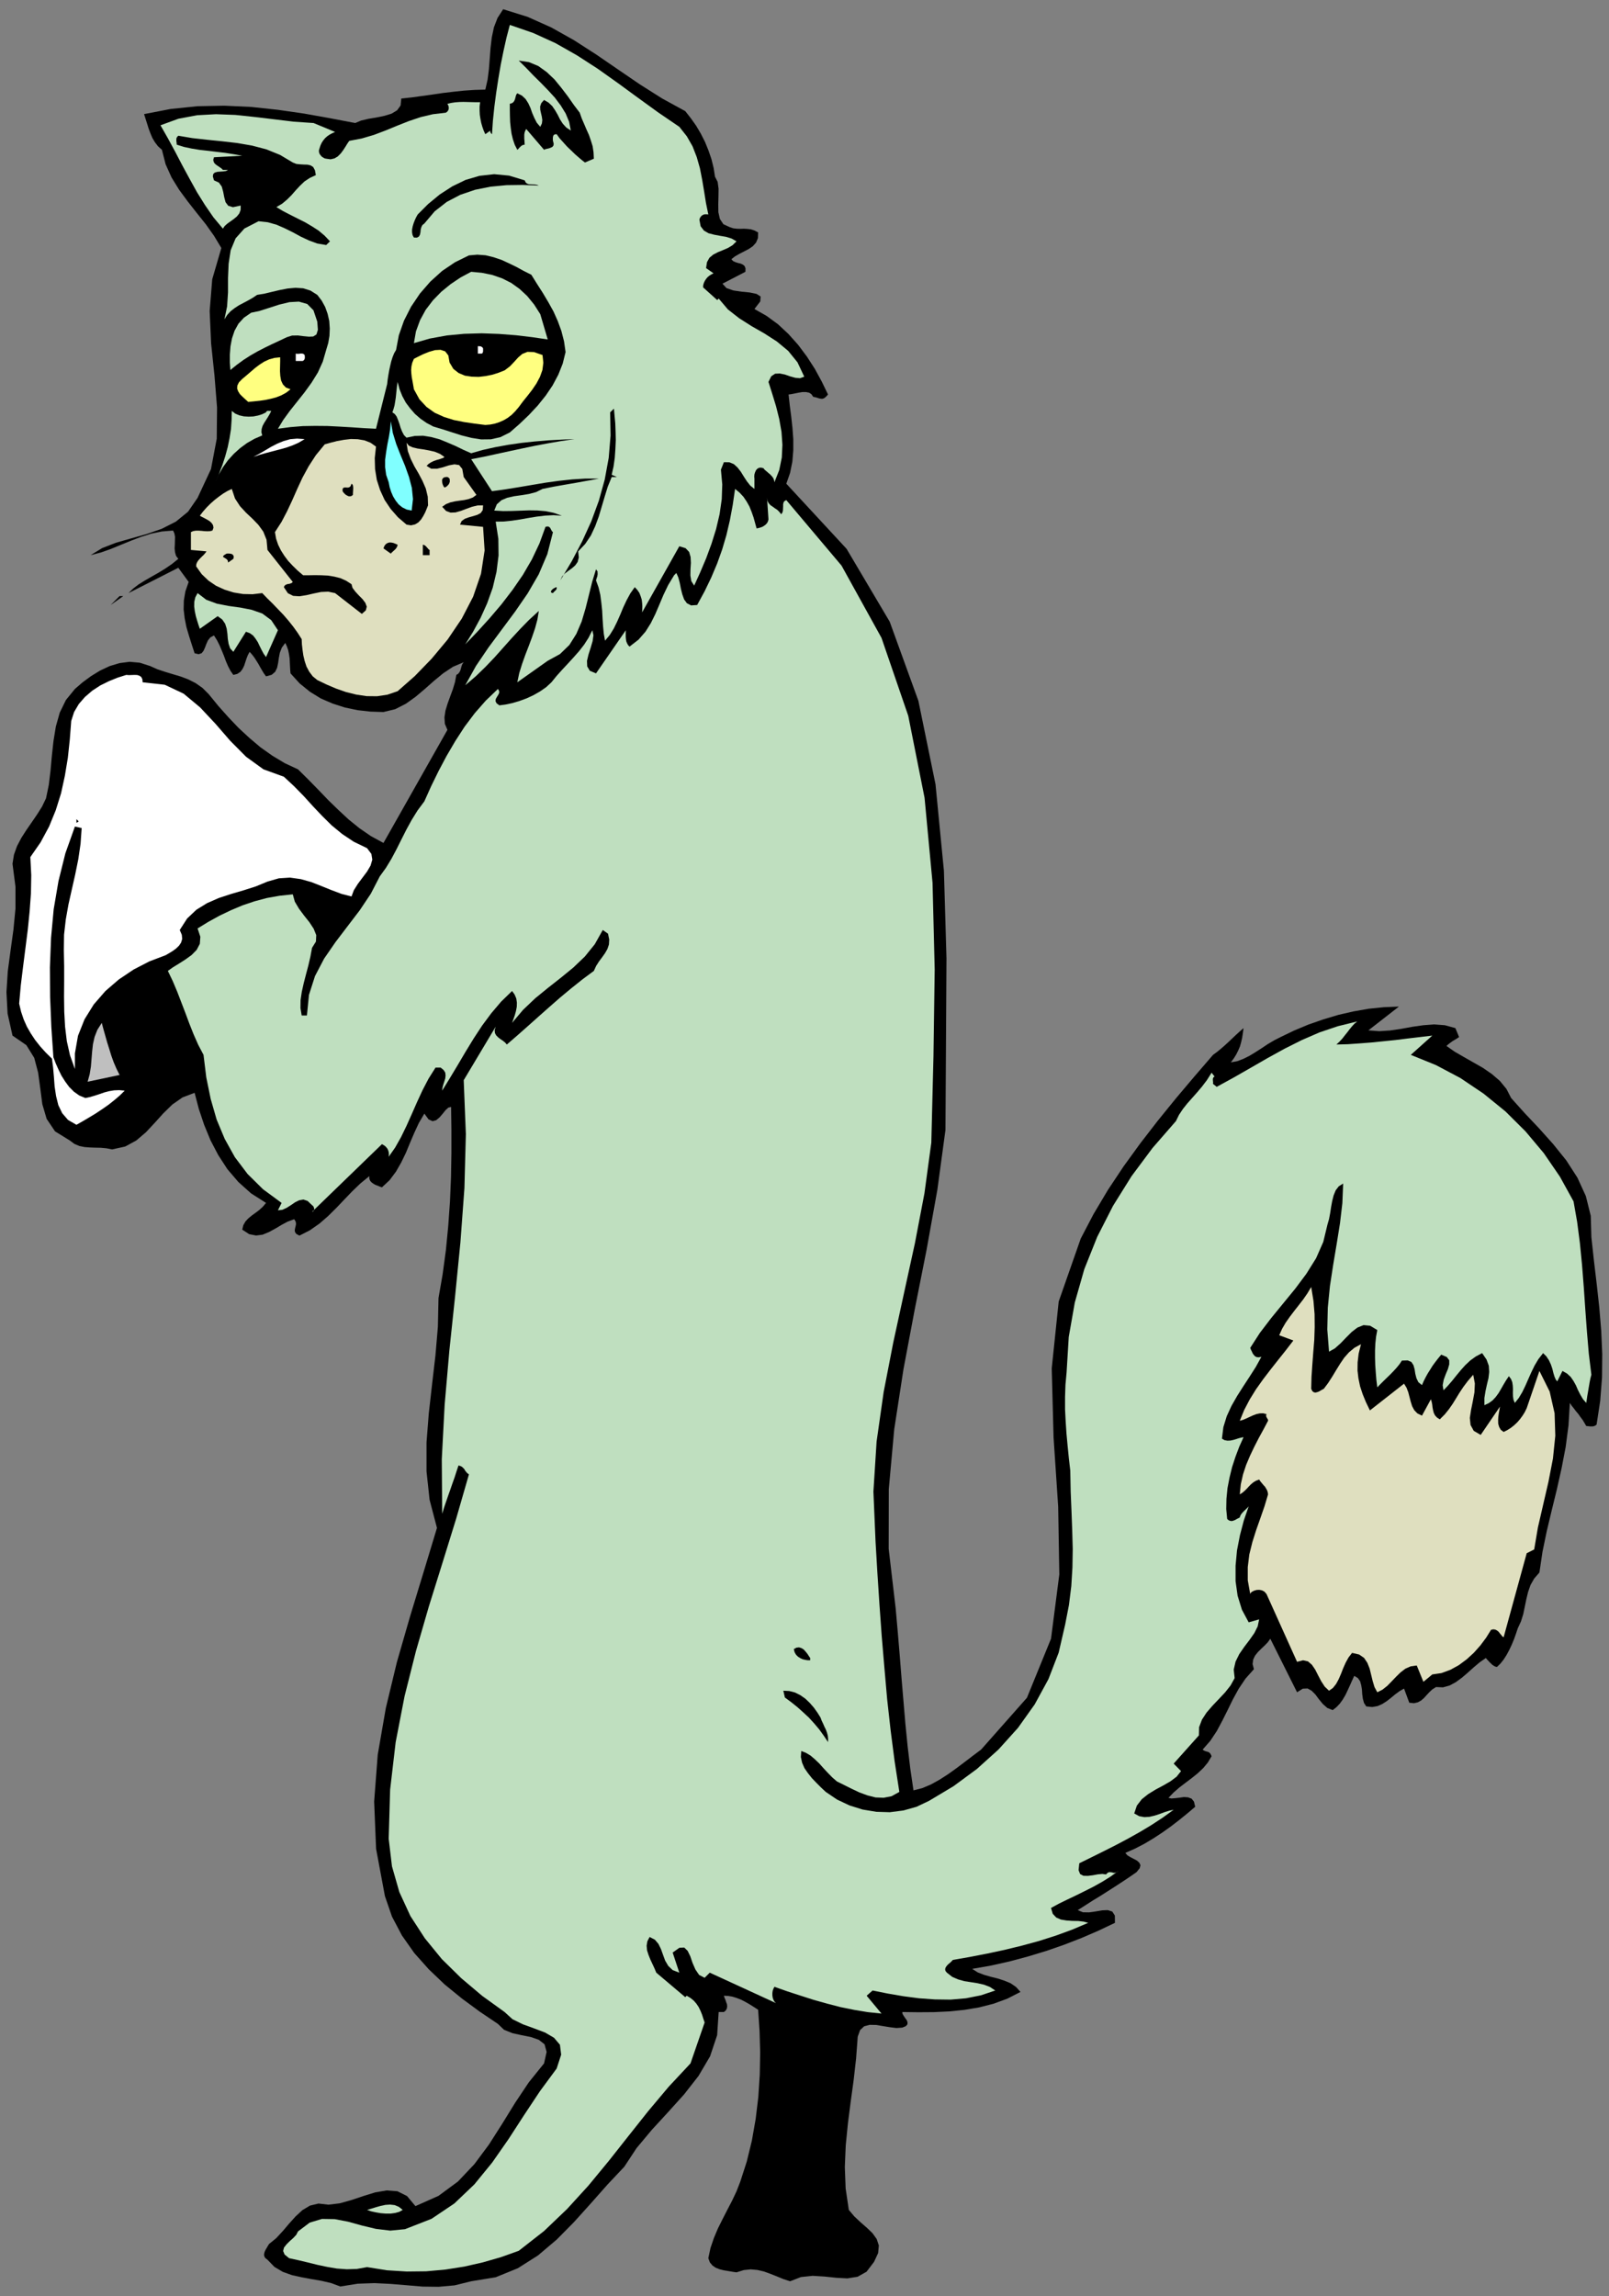 <?xml version="1.0" encoding="UTF-8" standalone="no"?>
<svg
   xmlns:dc="http://purl.org/dc/elements/1.1/"
   xmlns:cc="http://creativecommons.org/ns#"
   xmlns:rdf="http://www.w3.org/1999/02/22-rdf-syntax-ns#"
   xmlns:svg="http://www.w3.org/2000/svg"
   xmlns="http://www.w3.org/2000/svg"
   xmlns:sodipodi="http://sodipodi.sourceforge.net/DTD/sodipodi-0.dtd"
   xmlns:inkscape="http://www.inkscape.org/namespaces/inkscape"
   version="1.0"
   width="1318.599mm"
   height="1880.955mm"
   id="svg71"
   sodipodi:docname="GC000124.WMF">
  <rect width="100%" height="100%" fill="#808080" stroke="none"/>
  <sodipodi:namedview
     pagecolor="#ffffff"
     bordercolor="#666666"
     borderopacity="1"
     objecttolerance="10"
     gridtolerance="10"
     guidetolerance="10"
     inkscape:pageopacity="0"
     inkscape:pageshadow="2"
     inkscape:window-width="640"
     inkscape:window-height="480"
     id="namedview73" />
  <defs
     id="defs3">
    <pattern
       id="WMFhbasepattern"
       patternUnits="userSpaceOnUse"
       width="6"
       height="6"
       x="0"
       y="0" />
  </defs>
  <path
     style="fill:none;stroke:none;"
     d="  M 0,7108.48   L 4983.04,7108.48   L 4983.04,0   L 0,0   z "
     id="path5" />
  <path
     style="fill:#000000;fill-rule:evenodd;fill-opacity:1;stroke:none;"
     d="  M 2122.529,344.092   L 2139.67,365.994   L 2156.175,389.167   L 2170.776,413.926   L 2183.79,439.638   L 2194.582,466.302   L 2203.787,493.283   L 2210.452,520.264   L 2214.579,546.928   L 2222.831,563.117   L 2225.688,584.067   L 2225.371,608.192   L 2224.736,632.951   L 2225.053,657.076   L 2229.814,678.026   L 2240.606,694.215   L 2260.603,703.42   L 2271.395,706.912   L 2282.505,708.182   L 2293.297,708.499   L 2304.406,708.182   L 2314.881,708.816   L 2325.99,710.086   L 2336.782,713.578   L 2348.209,719.609   L 2347.574,737.385   L 2341.861,751.034   L 2332.021,762.144   L 2319.642,770.715   L 2305.041,778.333   L 2290.757,785.634   L 2276.791,793.57   L 2265.364,802.458   L 2270.443,808.171   L 2277.744,811.663   L 2285.679,814.203   L 2293.932,816.107   L 2300.914,819.281   L 2306.311,823.725   L 2309.167,831.026   L 2308.85,841.501   L 2237.75,878.323   L 2250.129,891.972   L 2271.395,899.273   L 2296.788,903.082   L 2322.499,905.622   L 2343.448,910.066   L 2355.827,918.001   L 2354.874,933.238   L 2336.782,956.728   L 2374.236,977.995   L 2409.469,1003.707   L 2441.845,1033.863   L 2471.999,1067.51   L 2499.297,1104.014   L 2524.055,1142.423   L 2545.639,1182.101   L 2564.683,1221.463   L 2558.018,1228.763   L 2552.622,1232.89   L 2547.226,1234.794   L 2542.465,1234.477   L 2537.068,1233.525   L 2531.673,1231.62   L 2525.642,1230.033   L 2518.659,1228.446   L 2513.263,1220.51   L 2505.962,1215.749   L 2496.122,1213.844   L 2485.648,1213.844   L 2473.904,1215.749   L 2462.477,1217.971   L 2451.685,1220.193   L 2442.48,1221.463   L 2446.289,1255.745   L 2450.733,1290.027   L 2454.542,1324.944   L 2457.081,1359.544   L 2457.081,1394.778   L 2454.224,1429.378   L 2447.241,1463.977   L 2435.497,1497.625   L 2622.135,1699.191   L 2755.765,1924.883   L 2844.64,2169.937   L 2897.648,2428.323   L 2923.675,2696.232   L 2931.611,2966.998   L 2930.024,3236.495   L 2928.437,3498.69   L 2903.361,3683.751   L 2870.033,3869.128   L 2833.213,4054.506   L 2798.298,4239.884   L 2769.731,4425.579   L 2752.908,4610.64   L 2752.591,4795.383   L 2774.175,4979.174   L 2780.523,5050.595   L 2786.554,5122.334   L 2792.267,5194.39   L 2798.298,5265.811   L 2804.329,5336.915   L 2811.312,5407.066   L 2819.565,5476.266   L 2829.404,5543.243   L 2856.702,5536.26   L 2883.682,5524.832   L 2910.027,5510.231   L 2936.689,5493.09   L 2962.4,5474.679   L 2988.11,5455.316   L 3013.503,5435.953   L 3038.896,5416.907   L 3180.779,5256.606   L 3255.37,5073.767   L 3281.081,4874.74   L 3277.589,4664.92   L 3263.306,4450.656   L 3257.592,4236.71   L 3279.176,4029.747   L 3347.42,3834.846   L 3387.096,3758.981   L 3431.534,3684.385   L 3480.097,3611.377   L 3532.153,3539.638   L 3586.43,3469.487   L 3642.612,3400.287   L 3699.746,3332.675   L 3757.198,3266.015   L 3768.942,3257.445   L 3781.003,3247.605   L 3792.748,3237.447   L 3804.492,3226.654   L 3815.919,3215.862   L 3827.663,3204.752   L 3839.407,3193.959   L 3851.786,3183.167   L 3849.564,3199.038   L 3847.342,3213.64   L 3844.168,3227.289   L 3840.677,3239.669   L 3835.281,3252.366   L 3829.25,3264.428   L 3821.632,3276.808   L 3812.427,3289.188   L 3831.789,3285.696   L 3851.151,3278.395   L 3870.196,3268.872   L 3889.558,3257.128   L 3908.285,3245.065   L 3927.33,3232.368   L 3946.692,3220.941   L 3966.689,3210.783   L 4008.905,3190.468   L 4053.025,3172.057   L 4098.732,3156.185   L 4145.392,3142.219   L 4192.368,3131.426   L 4239.663,3123.173   L 4286.322,3118.412   L 4332.982,3116.507   L 4238.393,3190.15   L 4272.039,3192.69   L 4306.002,3190.468   L 4340.282,3185.389   L 4374.88,3179.04   L 4408.525,3174.279   L 4442.171,3171.739   L 4475.499,3174.279   L 4507.875,3183.167   L 4519.302,3210.783   L 4513.906,3214.592   L 4508.828,3217.766   L 4503.431,3220.941   L 4498.67,3223.798   L 4493.909,3227.289   L 4489.148,3230.781   L 4484.387,3234.59   L 4480.261,3238.399   L 4505.653,3256.175   L 4534.22,3272.682   L 4563.74,3289.505   L 4593.259,3306.329   L 4620.874,3325.374   L 4645.632,3346.642   L 4665.946,3371.401   L 4680.547,3399.653   L 4722.763,3446.632   L 4767.2,3493.611   L 4810.686,3542.178   L 4851.314,3592.649   L 4885.912,3646.294   L 4911.94,3703.114   L 4927.176,3764.377   L 4929.08,3830.402   L 4937.015,3903.093   L 4945.586,3975.467   L 4953.521,4047.523   L 4959.552,4119.579   L 4962.726,4192.27   L 4962.091,4264.644   L 4956.377,4337.652   L 4945.268,4410.66   L 4941.142,4413.835   L 4937.333,4415.422   L 4933.206,4416.374   L 4929.08,4416.374   L 4924.636,4416.374   L 4920.51,4415.739   L 4916.701,4415.422   L 4913.209,4415.104   L 4907.814,4405.899   L 4902.1,4396.376   L 4895.117,4387.171   L 4888.451,4377.648   L 4881.151,4369.077   L 4874.485,4360.189   L 4867.82,4351.936   L 4862.424,4343.683   L 4858.297,4412.882   L 4849.41,4480.495   L 4836.713,4546.52   L 4822.113,4611.592   L 4806.242,4676.348   L 4791.006,4740.151   L 4777.675,4804.588   L 4768.153,4868.709   L 4751.965,4887.437   L 4740.538,4907.435   L 4732.92,4929.338   L 4727.524,4951.875   L 4722.763,4975.047   L 4718.002,4997.902   L 4711.019,5020.122   L 4701.179,5041.39   L 4695.465,5058.531   L 4689.435,5075.354   L 4682.452,5092.178   L 4674.834,5108.367   L 4666.264,5124.238   L 4657.376,5138.205   L 4647.219,5150.902   L 4636.744,5161.06   L 4631.666,5160.108   L 4626.904,5157.568   L 4622.461,5154.711   L 4618.652,5150.902   L 4614.525,5147.093   L 4610.399,5142.649   L 4606.273,5138.205   L 4602.146,5133.444   L 4583.102,5146.776   L 4565.009,5162.012   L 4546.6,5178.519   L 4528.507,5194.072   L 4509.462,5208.039   L 4490.1,5218.514   L 4469.468,5224.228   L 4447.885,5223.276   L 4436.458,5230.577   L 4427.253,5239.147   L 4418.683,5248.353   L 4410.747,5257.241   L 4401.542,5265.176   L 4391.703,5270.573   L 4379.641,5273.429   L 4365.04,5271.842   L 4348.852,5228.037   L 4334.569,5236.29   L 4321.237,5246.131   L 4308.224,5256.923   L 4295.21,5267.081   L 4281.244,5275.969   L 4266.643,5282.317   L 4250.137,5285.174   L 4231.727,5283.27   L 4224.744,5272.477   L 4221.253,5259.463   L 4219.348,5245.496   L 4218.396,5230.894   L 4216.174,5217.245   L 4212.683,5205.182   L 4205.7,5195.342   L 4194.59,5188.676   L 4187.607,5203.913   L 4180.942,5218.832   L 4173.959,5234.068   L 4167.293,5248.035   L 4159.04,5262.002   L 4150.153,5274.382   L 4139.678,5285.492   L 4127.934,5294.697   L 4111.111,5288.031   L 4097.462,5275.969   L 4085.401,5261.367   L 4074.291,5246.448   L 4062.547,5234.703   L 4050.168,5227.72   L 4035.25,5228.355   L 4017.475,5239.465   L 3934.631,5073.767   L 3926.695,5084.877   L 3917.173,5094.717   L 3906.381,5104.875   L 3896.224,5115.033   L 3887.336,5126.143   L 3881.623,5138.205   L 3879.718,5152.172   L 3883.845,5168.043   L 3857.817,5197.247   L 3836.868,5228.355   L 3818.775,5261.367   L 3802.587,5294.38   L 3786.082,5327.392   L 3768.942,5359.452   L 3748.945,5389.608   L 3725.139,5416.907   L 3729.265,5420.081   L 3733.392,5421.668   L 3737.201,5422.938   L 3741.327,5423.89   L 3744.501,5425.477   L 3747.675,5428.017   L 3750.215,5431.826   L 3752.754,5437.54   L 3741.01,5457.22   L 3726.726,5474.361   L 3709.903,5490.233   L 3691.811,5504.834   L 3672.449,5519.436   L 3653.722,5533.72   L 3635.312,5549.592   L 3619.124,5566.415   L 3628.329,5568.32   L 3640.39,5567.368   L 3653.722,5565.78   L 3667.37,5563.876   L 3680.067,5564.828   L 3690.859,5568.955   L 3698.159,5578.16   L 3701.968,5594.032   L 3677.21,5614.982   L 3652.134,5635.297   L 3626.107,5655.295   L 3599.762,5674.023   L 3572.147,5692.117   L 3543.897,5708.94   L 3515.013,5723.86   L 3485.494,5736.874   L 3491.842,5744.175   L 3501.047,5749.889   L 3511.521,5755.285   L 3521.678,5760.681   L 3528.979,5767.347   L 3532.47,5774.966   L 3529.931,5784.488   L 3520.091,5796.551   L 3498.507,5811.47   L 3476.606,5826.071   L 3453.752,5840.99   L 3430.899,5855.592   L 3407.41,5870.511   L 3383.922,5884.796   L 3360.751,5899.715   L 3338.215,5913.999   L 3354.085,5920.665   L 3373.13,5920.982   L 3393.444,5918.125   L 3413.758,5914.634   L 3431.216,5913.999   L 3445.182,5918.443   L 3453.117,5930.823   L 3453.435,5953.36   L 3402.014,5977.802   L 3349.641,6000.339   L 3295.682,6021.289   L 3240.769,6040.335   L 3184.27,6057.476   L 3127.454,6072.713   L 3069.367,6085.727   L 3011.281,6095.885   L 3028.104,6106.678   L 3047.783,6114.296   L 3068.732,6120.327   L 3090.316,6125.723   L 3110.948,6132.389   L 3130.628,6140.642   L 3147.133,6152.07   L 3160.782,6167.306   L 3119.836,6188.257   L 3077.303,6203.81   L 3032.548,6215.238   L 2987.158,6222.856   L 2940.181,6227.618   L 2892.252,6229.84   L 2843.688,6230.157   L 2794.807,6229.522   L 2795.441,6235.236   L 2799.25,6241.584   L 2803.694,6248.25   L 2808.455,6254.599   L 2810.994,6261.265   L 2810.677,6267.614   L 2805.599,6273.327   L 2794.807,6277.771   L 2776.397,6279.041   L 2756.082,6276.502   L 2734.498,6273.01   L 2713.549,6269.518   L 2693.552,6269.201   L 2676.729,6273.645   L 2664.033,6285.39   L 2656.733,6305.705   L 2651.654,6373.317   L 2644.036,6440.612   L 2634.831,6507.906   L 2626.261,6574.884   L 2619.595,6642.178   L 2616.739,6709.156   L 2619.278,6775.816   L 2629.118,6842.158   L 2646.258,6862.473   L 2665.62,6880.567   L 2684.982,6897.391   L 2702.44,6914.214   L 2715.454,6932.307   L 2722.119,6952.306   L 2719.897,6975.795   L 2707.201,7003.094   L 2684.03,7033.567   L 2656.415,7049.121   L 2624.674,7054.2   L 2590.076,7052.295   L 2553.574,7048.486   L 2517.072,7046.264   L 2480.887,7050.073   L 2447.241,7063.088   L 2426.609,7056.422   L 2406.613,7048.169   L 2386.616,7040.233   L 2366.619,7032.932   L 2346.304,7028.171   L 2325.355,7026.266   L 2303.771,7028.488   L 2281.235,7035.472   L 2268.221,7033.567   L 2255.207,7031.345   L 2241.559,7029.123   L 2228.862,7025.949   L 2216.8,7021.187   L 2206.643,7014.204   L 2198.708,7004.681   L 2193.947,6991.667   L 2200.613,6960.241   L 2211.087,6929.451   L 2223.466,6899.93   L 2238.067,6870.726   L 2252.668,6842.158   L 2267.586,6813.59   L 2281.235,6784.704   L 2292.979,6754.548   L 2312.976,6692.65   L 2328.847,6627.577   L 2340.591,6560.6   L 2348.844,6492.035   L 2353.287,6423.471   L 2354.557,6355.224   L 2352.653,6287.929   L 2348.209,6222.539   L 2335.512,6214.286   L 2322.499,6206.033   L 2309.167,6198.414   L 2295.836,6191.431   L 2281.87,6186.035   L 2268.539,6181.908   L 2255.207,6179.686   L 2242.193,6179.051   L 2244.098,6185.4   L 2246.955,6191.748   L 2249.177,6198.732   L 2251.716,6205.398   L 2252.351,6212.064   L 2251.398,6218.412   L 2248.224,6224.443   L 2242.193,6229.522   L 2226.005,6229.522   L 2221.244,6301.261   L 2199.343,6366.651   L 2163.475,6427.597   L 2118.72,6484.734   L 2068.569,6540.284   L 2018.418,6594.882   L 1971.759,6650.749   L 1933.67,6708.521   L 1881.614,6763.753   L 1830.194,6821.843   L 1778.138,6879.614   L 1724.178,6934.212   L 1666.409,6983.096   L 1603.879,7022.775   L 1535.319,7050.708   L 1459.457,7063.088   L 1408.036,7075.785   L 1358.203,7080.229   L 1309.004,7079.594   L 1260.123,7075.467   L 1210.289,7071.341   L 1159.821,7068.801   L 1107.765,7070.706   L 1054.123,7079.277   L 1025.873,7068.801   L 996.037,7061.818   L 964.93,7056.422   L 934.141,7050.708   L 903.987,7044.042   L 875.738,7033.884   L 850.027,7018.648   L 828.443,6996.428   L 821.46,6991.032   L 818.286,6985.001   L 817.969,6978.969   L 819.556,6972.303   L 822.413,6965.955   L 826.222,6959.606   L 829.713,6953.575   L 833.205,6947.861   L 855.106,6930.086   L 875.738,6907.866   L 895.417,6884.693   L 915.732,6862.156   L 936.681,6842.793   L 960.169,6828.826   L 986.514,6822.477   L 1017.303,6825.969   L 1051.901,6821.843   L 1088.403,6811.685   L 1125.223,6799.305   L 1162.36,6787.878   L 1197.593,6781.847   L 1230.921,6784.386   L 1260.758,6799.305   L 1286.785,6830.413   L 1358.203,6798.67   L 1418.511,6754.23   L 1469.297,6700.585   L 1514.369,6639.956   L 1555.315,6575.836   L 1595.627,6510.446   L 1637.842,6447.278   L 1685.137,6388.554   L 1693.072,6353.002   L 1686.724,6329.512   L 1668.949,6315.545   L 1644.508,6306.975   L 1615.623,6301.261   L 1587.056,6294.912   L 1561.029,6284.437   L 1542.302,6266.344   L 1485.802,6228.252   L 1430.573,6187.622   L 1377.248,6144.134   L 1328.049,6097.155   L 1283.294,6047.001   L 1244.887,5992.404   L 1214.098,5933.997   L 1192.197,5870.511   L 1164.899,5724.177   L 1158.869,5577.843   L 1169.978,5432.778   L 1195.053,5288.349   L 1229.334,5146.141   L 1269.963,5005.203   L 1312.178,4866.804   L 1353.442,4730.628   L 1330.588,4643.653   L 1321.066,4555.408   L 1321.066,4466.528   L 1328.049,4376.696   L 1338.206,4286.864   L 1348.681,4197.032   L 1356.299,4107.834   L 1358.203,4018.954   L 1370.899,3945.946   L 1381.057,3871.033   L 1388.357,3795.803   L 1393.753,3719.937   L 1396.927,3644.707   L 1398.197,3570.429   L 1398.197,3497.738   L 1397.245,3427.269   L 1388.992,3429.173   L 1380.422,3436.792   L 1371.217,3448.219   L 1361.695,3459.329   L 1351.22,3468.217   L 1339.793,3471.391   L 1327.414,3465.678   L 1314.4,3447.902   L 1297.26,3477.105   L 1283.294,3507.261   L 1269.963,3538.369   L 1257.266,3569.159   L 1242.665,3599.315   L 1226.477,3627.566   L 1206.798,3653.912   L 1182.992,3676.132   L 1176.326,3673.91   L 1169.661,3671.053   L 1162.678,3668.514   L 1156.647,3665.022   L 1150.933,3660.896   L 1146.49,3655.817   L 1143.95,3649.468   L 1143.95,3641.533   L 1116.335,3664.07   L 1090.943,3688.512   L 1066.185,3714.224   L 1041.744,3739.935   L 1016.034,3765.329   L 989.371,3788.502   L 959.852,3809.135   L 927.476,3825.641   L 917.953,3820.562   L 913.827,3814.848   L 912.875,3808.817   L 914.145,3802.151   L 915.732,3795.803   L 917.001,3789.137   L 915.732,3782.153   L 911.288,3774.852   L 891.291,3782.153   L 872.246,3792.311   L 852.567,3804.056   L 833.205,3814.531   L 813.208,3822.784   L 793.211,3825.323   L 771.944,3821.197   L 750.36,3807.23   L 753.534,3793.581   L 760.2,3781.836   L 769.088,3772.313   L 779.88,3763.425   L 791.306,3755.172   L 803.051,3746.284   L 813.843,3736.444   L 824,3724.381   L 777.658,3694.861   L 738.299,3659.626   L 704.336,3619.948   L 676.086,3576.46   L 651.963,3530.433   L 632.283,3482.501   L 615.778,3433.3   L 602.764,3383.464   L 565.31,3397.748   L 533.886,3419.651   L 505.636,3447.267   L 479.291,3476.47   L 451.994,3505.673   L 422.157,3531.068   L 387.877,3549.796   L 347.248,3558.684   L 329.156,3555.192   L 311.698,3553.605   L 294.558,3553.288   L 278.052,3552.653   L 261.547,3551.383   L 245.994,3548.209   L 230.758,3541.86   L 216.157,3531.068   L 170.45,3502.817   L 144.422,3464.09   L 131.091,3418.698   L 124.743,3369.814   L 118.077,3320.93   L 106.015,3275.221   L 81.575,3235.86   L 38.724,3206.339   L 23.488,3138.092   L 19.997,3071.75   L 24.123,3007.312   L 32.693,2942.874   L 41.581,2878.753   L 47.929,2813.046   L 47.929,2745.434   L 38.724,2674.33   L 43.168,2646.396   L 52.69,2619.732   L 66.022,2594.338   L 81.892,2569.579   L 98.398,2545.772   L 114.903,2521.647   L 130.139,2497.523   L 142.518,2471.811   L 151.088,2430.545   L 156.484,2386.105   L 160.61,2340.396   L 165.689,2294.051   L 172.989,2249.294   L 185.051,2206.441   L 204.095,2167.398   L 232.028,2133.115   L 255.516,2112.8   L 281.861,2093.437   L 309.793,2076.296   L 339.63,2062.329   L 370.102,2053.124   L 401.525,2048.997   L 432.949,2051.854   L 464.69,2062.012   L 487.544,2072.169   L 511.35,2080.105   L 535.473,2087.406   L 559.914,2094.707   L 583.402,2103.595   L 605.938,2115.022   L 627.205,2129.941   L 646.567,2149.304   L 676.086,2185.491   L 707.192,2220.408   L 738.934,2253.738   L 772.579,2284.846   L 807.177,2314.049   L 843.997,2340.078   L 882.086,2362.933   L 923.032,2381.979   L 955.408,2414.039   L 986.832,2446.099   L 1017.303,2477.842   L 1048.409,2507.998   L 1079.833,2537.201   L 1113.161,2564.182   L 1148.711,2588.624   L 1187.753,2609.892   L 1385.818,2259.769   L 1377.882,2241.041   L 1376.613,2221.043   L 1379.787,2200.093   L 1386.453,2178.19   L 1394.388,2156.288   L 1402.64,2134.068   L 1409.306,2111.848   L 1413.432,2089.628   L 1419.146,2086.136   L 1422.955,2081.375   L 1425.494,2076.613   L 1427.399,2070.899   L 1428.668,2065.821   L 1430.255,2060.424   L 1432.477,2055.345   L 1436.286,2050.267   L 1402.958,2064.551   L 1372.804,2084.549   L 1344.237,2108.039   L 1316.305,2132.798   L 1287.42,2157.24   L 1257.266,2178.825   L 1224.255,2195.649   L 1187.753,2204.537   L 1147.759,2203.267   L 1107.765,2198.823   L 1068.406,2190.57   L 1030.634,2178.508   L 993.815,2162.636   L 959.852,2141.686   L 928.111,2115.974   L 899.861,2084.866   L 898.909,2074.709   L 898.274,2063.281   L 897.639,2050.901   L 897.004,2037.887   L 895.1,2025.19   L 892.561,2012.81   L 888.434,2001.065   L 883.673,1990.59   L 872.881,2005.192   L 866.85,2020.746   L 863.676,2037.252   L 861.454,2052.806   L 858.28,2067.725   L 852.249,2080.105   L 841.457,2089.31   L 824,2094.072   L 817.017,2084.549   L 811.303,2075.026   L 805.59,2065.186   L 800.194,2055.345   L 794.163,2045.823   L 788.132,2036.3   L 781.149,2027.094   L 773.214,2018.207   L 767.818,2028.047   L 763.692,2038.522   L 759.883,2049.949   L 756.391,2060.742   L 751.313,2071.217   L 744.647,2080.105   L 735.125,2086.454   L 722.746,2089.628   L 713.858,2076.931   L 706.24,2062.329   L 699.575,2046.775   L 693.544,2030.269   L 686.878,2014.08   L 679.895,1997.574   L 671.96,1982.02   L 662.755,1967.418   L 651.645,1973.449   L 644.345,1982.337   L 639.266,1993.447   L 635.14,2004.557   L 630.379,2015.032   L 624.665,2022.333   L 615.461,2025.507   L 602.764,2022.65   L 593.877,1995.352   L 585.306,1968.37   L 577.371,1941.389   L 571.975,1914.09   L 568.801,1887.109   L 569.436,1859.175   L 574.197,1830.924   L 584.354,1801.721   L 552.296,1757.916   L 398.034,1836.32   L 412.317,1822.353   L 429.457,1809.339   L 448.82,1797.277   L 469.769,1785.214   L 491.035,1773.152   L 512.302,1760.138   L 532.616,1746.171   L 552.296,1730.299   L 545.313,1721.094   L 542.139,1709.984   L 540.869,1698.239   L 541.504,1685.86   L 541.821,1673.797   L 542.139,1662.052   L 540.234,1651.895   L 536.108,1642.689   L 501.192,1645.546   L 468.499,1652.212   L 436.441,1662.37   L 405.652,1674.115   L 374.545,1686.812   L 343.756,1699.509   L 312.333,1710.619   L 280.592,1718.872   L 316.459,1696.969   L 358.992,1680.463   L 405.652,1667.131   L 453.898,1653.482   L 500.875,1637.293   L 544.678,1615.073   L 582.45,1584.283   L 611.969,1541.43   L 653.55,1452.233   L 671.325,1358.274   L 672.277,1261.776   L 664.342,1162.738   L 653.867,1063.066   L 649.424,963.076   L 657.359,864.674   L 685.608,767.858   L 663.072,730.402   L 637.362,694.215   L 609.43,659.298   L 581.497,623.746   L 554.835,587.559   L 531.347,549.468   L 512.937,508.519   L 501.51,463.762   L 489.448,452.97   L 479.926,440.59   L 471.991,427.258   L 465.96,412.974   L 460.564,398.689   L 455.803,383.453   L 451.041,368.534   L 446.28,353.297   L 528.49,337.426   L 611.652,328.855   L 694.813,327.268   L 778.293,331.077   L 860.502,339.965   L 942.077,351.71   L 1022.064,365.994   L 1100.148,380.913   L 1118.24,373.295   L 1141.094,367.899   L 1165.852,363.772   L 1190.61,358.694   L 1212.511,352.028   L 1229.969,341.552   L 1240.761,326.633   L 1242.983,305.048   L 1275.359,301.556   L 1307.735,297.113   L 1339.793,292.669   L 1372.169,287.907   L 1404.228,284.098   L 1436.603,280.606   L 1469.614,278.384   L 1503.26,277.432   L 1510.243,246.641   L 1514.369,214.264   L 1516.909,181.251   L 1519.448,147.921   L 1523.257,115.861   L 1529.922,84.436   L 1541.032,55.55   L 1558.489,28.569   L 1634.668,52.376   L 1707.673,85.071   L 1777.821,124.432   L 1846.381,168.554   L 1913.99,214.899   L 1981.916,261.243   L 2051.112,305.048   L 2122.529,344.092  z "
     id="path7" />
  <path
     style="fill:#bfdfbf;fill-rule:evenodd;fill-opacity:1;stroke:none;"
     d="  M 2104.119,392.658   L 2127.291,421.862   L 2145.066,452.97   L 2158.079,486.3   L 2167.919,520.899   L 2174.902,556.769   L 2180.933,592.638   L 2186.646,628.507   L 2193.947,664.059   L 2188.551,663.424   L 2183.79,663.424   L 2179.346,664.377   L 2175.537,666.281   L 2172.046,669.138   L 2169.506,672.312   L 2167.284,676.439   L 2166.332,680.248   L 2170.141,700.563   L 2180.298,713.895   L 2194.582,722.148   L 2211.722,726.592   L 2230.132,730.084   L 2248.859,733.258   L 2266.317,738.655   L 2281.235,747.225   L 2268.856,759.287   L 2254.573,767.858   L 2239.019,774.524   L 2223.466,780.873   L 2208.865,788.491   L 2197.438,798.014   L 2189.821,811.663   L 2186.964,830.074   L 2210.135,846.263   L 2203.152,849.754   L 2197.121,853.564   L 2191.408,858.325   L 2186.964,863.721   L 2182.838,870.07   L 2179.981,876.418   L 2178.076,883.084   L 2177.759,889.75   L 2221.562,929.111   L 2226.005,924.35   L 2254.573,957.997   L 2289.488,985.296   L 2327.894,1009.738   L 2367.888,1032.593   L 2406.295,1057.352   L 2441.21,1086.238   L 2470.095,1121.79   L 2491.044,1166.23   L 2478.03,1170.992   L 2463.429,1169.722   L 2447.241,1165.278   L 2431.053,1159.564   L 2415.183,1156.39   L 2400.899,1157.025   L 2388.837,1164.96   L 2380.267,1182.419   L 2392.012,1219.558   L 2403.756,1257.967   L 2413.595,1297.328   L 2420.579,1337.006   L 2423.435,1377.002   L 2421.531,1416.681   L 2413.595,1455.407   L 2398.677,1493.181   L 2397.407,1486.197   L 2394.868,1479.849   L 2390.425,1474.135   L 2385.663,1469.056   L 2379.95,1464.295   L 2374.554,1459.533   L 2368.84,1454.772   L 2364.397,1449.376   L 2356.779,1447.789   L 2350.748,1448.423   L 2345.352,1451.598   L 2341.543,1456.042   L 2338.686,1462.39   L 2336.782,1468.739   L 2336.147,1475.722   L 2336.782,1481.753   L 2336.782,1513.814   L 2323.768,1503.339   L 2313.294,1490.006   L 2303.771,1475.405   L 2294.566,1460.486   L 2284.409,1447.471   L 2272.982,1436.996   L 2259.016,1431.282   L 2242.193,1430.965   L 2232.988,1454.137   L 2237.115,1499.847   L 2235.528,1545.556   L 2228.862,1591.901   L 2218.07,1637.928   L 2203.787,1683.638   L 2187.281,1728.395   L 2168.871,1771.882   L 2150.144,1813.148   L 2141.257,1799.181   L 2138.4,1781.723   L 2138.717,1762.677   L 2139.987,1742.679   L 2139.035,1724.586   L 2134.591,1709.032   L 2123.482,1697.287   L 2104.119,1691.256   L 1988.899,1895.997   L 1989.217,1887.109   L 1989.534,1877.268   L 1988.899,1867.111   L 1987.63,1856.318   L 1984.455,1846.161   L 1980.329,1835.685   L 1973.981,1826.48   L 1966.046,1817.909   L 1952.397,1837.273   L 1940.97,1858.223   L 1930.495,1880.443   L 1921.291,1902.663   L 1911.451,1924.883   L 1900.976,1946.15   L 1888.597,1966.148   L 1873.996,1983.607   L 1870.187,1962.339   L 1867.966,1939.167   L 1866.378,1915.042   L 1865.109,1890.283   L 1862.57,1866.159   L 1859.395,1841.717   L 1853.999,1818.862   L 1846.064,1796.959   L 1847.016,1793.785   L 1847.969,1790.611   L 1848.921,1787.436   L 1850.19,1784.262   L 1850.508,1781.088   L 1851.143,1777.596   L 1850.825,1773.787   L 1850.825,1769.343   L 1846.064,1762.677   L 1834.32,1801.086   L 1824.163,1841.717   L 1813.688,1883.617   L 1801.627,1924.248   L 1785.121,1962.657   L 1763.537,1996.939   L 1734.335,2025.19   L 1696.563,2045.823   L 1602.292,2112.483   L 1608.323,2083.914   L 1617.211,2055.345   L 1627.05,2027.729   L 1637.842,1999.796   L 1647.999,1972.497   L 1657.204,1945.515   L 1664.505,1918.534   L 1668.949,1891.553   L 1638.794,1919.169   L 1611.18,1947.42   L 1584.2,1976.623   L 1558.172,2005.827   L 1531.509,2035.665   L 1503.577,2064.868   L 1473.741,2093.754   L 1441.047,2121.688   L 1474.376,2061.694   L 1513.1,2004.557   L 1554.363,1949.007   L 1595.627,1893.457   L 1634.351,1837.273   L 1668.631,1778.231   L 1695.294,1715.698   L 1712.751,1647.451   L 1710.212,1645.546   L 1708.308,1642.372   L 1706.403,1638.88   L 1704.499,1635.071   L 1701.959,1632.214   L 1698.785,1630.31   L 1694.659,1629.992   L 1689.58,1631.262   L 1670.853,1682.685   L 1647.365,1732.204   L 1619.432,1780.136   L 1587.691,1826.163   L 1553.093,1871.237   L 1516.591,1914.09   L 1478.819,1955.673   L 1441.047,1995.034   L 1465.488,1955.673   L 1488.659,1912.82   L 1508.973,1867.746   L 1526.113,1819.814   L 1537.858,1770.613   L 1544.206,1719.824   L 1543.571,1668.083   L 1535.319,1615.073   L 1559.442,1614.756   L 1584.835,1612.216   L 1610.545,1608.407   L 1636.89,1603.646   L 1662.6,1599.519   L 1688.946,1596.345   L 1714.656,1595.075   L 1740.366,1596.662   L 1714.973,1587.774   L 1689.898,1582.695   L 1664.187,1580.473   L 1638.794,1580.156   L 1612.449,1581.108   L 1585.787,1582.061   L 1558.489,1582.378   L 1530.875,1580.791   L 1538.81,1561.428   L 1553.093,1548.731   L 1571.186,1541.112   L 1592.453,1536.351   L 1615.306,1533.177   L 1638.477,1529.368   L 1660.379,1523.654   L 1680.375,1513.814   L 1695.929,1510.639   L 1714.973,1506.83   L 1736.557,1503.021   L 1760.046,1498.895   L 1784.169,1494.768   L 1808.61,1490.324   L 1832.415,1486.197   L 1855.269,1481.753   L 1813.688,1481.753   L 1772.425,1484.293   L 1730.844,1488.737   L 1689.58,1494.45   L 1647.999,1501.434   L 1606.736,1508.417   L 1565.155,1515.083   L 1523.892,1520.797   L 1459.457,1421.759   L 1498.816,1414.141   L 1538.175,1405.571   L 1577.534,1397   L 1617.528,1388.43   L 1657.204,1380.176   L 1697.516,1372.558   L 1738.144,1365.575   L 1779.408,1359.544   L 1739.414,1361.131   L 1698.468,1363.353   L 1656.57,1366.844   L 1614.989,1371.289   L 1573.408,1377.32   L 1533.414,1384.62   L 1495.007,1393.191   L 1459.457,1403.349   L 1435.651,1392.873   L 1411.528,1381.129   L 1386.453,1370.336   L 1361.695,1360.178   L 1335.984,1353.195   L 1310.591,1349.069   L 1284.881,1349.703   L 1259.171,1355.1   L 1251.235,1347.164   L 1245.522,1336.371   L 1240.761,1324.309   L 1236.952,1311.612   L 1232.825,1300.185   L 1228.382,1289.392   L 1222.668,1281.774   L 1215.368,1276.695   L 1218.859,1266.537   L 1222.034,1255.11   L 1223.938,1243.682   L 1225.842,1231.303   L 1227.112,1219.241   L 1228.382,1206.861   L 1229.651,1194.799   L 1231.556,1182.419   L 1237.587,1205.274   L 1246.157,1226.541   L 1256.949,1246.539   L 1270.28,1264.315   L 1285.198,1281.456   L 1302.339,1296.376   L 1321.066,1309.39   L 1342.015,1320.5   L 1370.582,1329.071   L 1400.101,1338.593   L 1429.938,1348.116   L 1460.409,1355.735   L 1490.246,1360.496   L 1520.4,1360.178   L 1549.919,1353.513   L 1579.121,1338.911   L 1609.275,1312.564   L 1638.477,1284.631   L 1665.457,1255.745   L 1690.215,1224.954   L 1711.482,1193.529   L 1729.257,1160.199   L 1742.905,1125.917   L 1751.793,1090.047   L 1747.032,1056.717   L 1738.779,1024.657   L 1727.67,994.184   L 1714.338,964.346   L 1698.468,935.777   L 1681.645,907.526   L 1663.553,879.275   L 1645.778,850.707   L 1622.924,839.279   L 1600.388,826.9   L 1576.899,815.472   L 1553.411,804.68   L 1528.97,796.427   L 1504.212,790.395   L 1478.502,788.491   L 1452.474,790.713   L 1409.306,811.981   L 1369.312,838.962   L 1332.81,871.974   L 1300.752,908.796   L 1273.137,949.744   L 1251.235,992.914   L 1235.365,1037.989   L 1226.795,1083.381   L 1220.764,1093.857   L 1216.003,1105.601   L 1211.876,1118.616   L 1208.702,1131.948   L 1205.528,1146.55   L 1202.989,1160.834   L 1200.767,1175.118   L 1199.18,1189.085   L 1164.582,1327.483   L 1127.128,1325.579   L 1089.673,1323.039   L 1051.901,1320.817   L 1014.129,1318.913   L 976.04,1318.595   L 937.95,1319.23   L 899.226,1322.405   L 860.819,1327.483   L 877.325,1300.185   L 897.639,1272.251   L 919.858,1244.317   L 943.029,1215.114   L 964.93,1184.958   L 984.61,1153.216   L 999.846,1119.568   L 1010.32,1083.381   L 1016.668,1062.114   L 1020.477,1039.894   L 1021.43,1017.039   L 1019.842,993.867   L 1014.764,971.647   L 1007.146,950.379   L 996.354,930.699   L 982.705,912.923   L 961.439,899.591   L 939.22,892.607   L 915.414,891.02   L 890.974,893.242   L 866.215,898.003   L 842.092,903.717   L 818.286,909.431   L 796.385,912.923   L 782.736,922.128   L 768.77,930.064   L 754.487,937.682   L 740.521,944.983   L 726.872,953.871   L 714.493,963.394   L 703.701,975.138   L 695.131,988.788   L 703.383,948.792   L 706.24,905.304   L 706.24,860.864   L 708.145,816.425   L 714.493,774.841   L 729.729,738.02   L 757.026,707.547   L 800.829,685.009   L 829.713,688.184   L 856.693,695.802   L 882.086,706.912   L 907.162,719.292   L 931.602,732.624   L 956.678,744.368   L 982.388,753.891   L 1010.32,758.653   L 1022.064,747.225   L 1005.559,729.767   L 987.149,714.213   L 966.517,700.881   L 944.933,688.184   L 922.08,676.756   L 899.544,665.329   L 877.325,653.901   L 856.058,641.204   L 873.833,630.729   L 889.386,617.715   L 903.035,604.065   L 916.049,589.146   L 929.063,575.179   L 943.029,561.847   L 959.217,551.055   L 978.262,542.167   L 975.405,526.93   L 970.009,517.09   L 962.074,512.011   L 952.551,509.789   L 941.442,509.472   L 930.015,508.837   L 917.953,507.567   L 906.844,503.123   L 867.485,479.634   L 825.269,462.492   L 780.514,450.748   L 734.49,442.812   L 687.513,437.416   L 640.853,432.654   L 595.464,427.575   L 552.296,420.275   L 549.122,423.449   L 547.217,426.306   L 546.265,429.797   L 546.265,433.289   L 546.265,437.098   L 546.9,440.907   L 547.217,444.716   L 547.534,447.891   L 569.753,454.874   L 593.559,459.953   L 618.635,464.08   L 644.662,466.936   L 670.69,470.111   L 697.353,473.285   L 723.698,477.412   L 750.36,482.173   L 662.755,486.934   L 660.533,494.87   L 661.803,500.901   L 664.659,505.98   L 669.42,510.107   L 674.816,513.916   L 680.53,517.725   L 685.926,521.534   L 690.37,525.978   L 706.558,525.978   L 699.892,529.47   L 691.322,530.739   L 681.799,531.374   L 673.229,532.009   L 665.294,534.231   L 660.533,538.675   L 659.263,546.293   L 662.755,558.356   L 677.991,565.339   L 686.878,577.719   L 691.322,593.908   L 694.496,610.414   L 698.622,625.968   L 706.875,637.078   L 721.476,641.522   L 745.599,636.443   L 745.282,650.092   L 741.155,660.885   L 733.855,670.09   L 724.65,677.709   L 714.493,685.009   L 704.653,691.993   L 696.083,699.611   L 690.37,707.864   L 661.168,672.947   L 635.14,635.173   L 610.382,595.495   L 587.528,554.229   L 564.992,512.646   L 542.773,470.111   L 520.237,428.528   L 497.066,387.897   L 552.93,367.581   L 610.382,356.789   L 669.103,353.615   L 728.776,355.837   L 788.767,362.185   L 849.71,369.486   L 910.336,376.787   L 971.279,380.913   L 1037.935,408.53   L 1028.73,412.656   L 1020.477,417.1   L 1013.177,422.179   L 1006.829,427.893   L 1001.115,434.876   L 996.354,442.177   L 992.545,450.43   L 989.688,459.318   L 987.784,465.667   L 988.101,471.063   L 989.688,476.142   L 992.863,480.586   L 996.354,484.712   L 1001.115,487.887   L 1005.559,490.426   L 1010.32,491.378   L 1023.969,493.283   L 1036.031,490.426   L 1046.188,484.395   L 1055.393,475.19   L 1063.01,465.032   L 1069.994,454.239   L 1076.024,444.399   L 1081.738,436.146   L 1120.145,428.845   L 1157.916,417.735   L 1194.101,404.086   L 1230.286,389.167   L 1266.471,374.882   L 1303.291,362.503   L 1341.063,353.615   L 1381.057,348.853   L 1384.548,346.314   L 1387.405,343.14   L 1388.992,339.965   L 1389.944,336.156   L 1389.944,332.664   L 1389.309,328.855   L 1387.722,325.046   L 1385.818,321.237   L 1397.562,318.698   L 1409.941,316.793   L 1422.637,315.841   L 1435.334,315.523   L 1448.03,315.841   L 1461.044,316.158   L 1473.741,316.476   L 1487.072,316.476   L 1485.485,329.808   L 1485.485,342.505   L 1486.12,355.519   L 1488.024,367.899   L 1490.563,380.596   L 1494.055,392.658   L 1498.181,404.403   L 1503.26,415.513   L 1519.13,404.086   L 1518.178,405.99   L 1518.496,407.577   L 1518.813,409.482   L 1519.765,410.752   L 1521.67,413.609   L 1523.892,415.513   L 1526.748,373.613   L 1531.192,330.76   L 1536.906,287.272   L 1543.571,243.785   L 1550.872,200.932   L 1559.442,158.397   L 1568.647,117.131   L 1579.121,77.135   L 1651.808,102.212   L 1720.687,133.637   L 1786.708,171.094   L 1851.143,212.677   L 1913.673,257.117   L 1976.203,302.826   L 2039.368,348.536   L 2104.119,392.658  z "
     id="path9" />
  <path
     style="fill:#000000;fill-rule:evenodd;fill-opacity:1;stroke:none;"
     d="  M 1795.596,348.853   L 1801.944,366.947   L 1809.244,383.77   L 1816.545,400.911   L 1824.163,417.735   L 1830.194,435.194   L 1835.59,452.652   L 1838.446,471.698   L 1839.399,491.378   L 1811.784,503.123   L 1803.531,496.775   L 1793.374,488.204   L 1781.63,478.046   L 1769.568,466.302   L 1756.871,454.239   L 1744.81,440.907   L 1733.383,428.21   L 1724.178,415.513   L 1719.417,415.831   L 1716.243,417.1   L 1714.021,419.64   L 1713.069,422.497   L 1712.434,426.306   L 1712.434,430.115   L 1712.434,433.606   L 1712.751,436.146   L 1714.973,444.716   L 1714.338,450.43   L 1711.164,454.557   L 1706.403,457.096   L 1700.372,459.318   L 1694.659,460.588   L 1689.263,461.858   L 1685.137,463.762   L 1629.907,399.324   L 1626.733,405.038   L 1624.828,410.752   L 1623.876,416.783   L 1623.876,422.814   L 1623.876,429.48   L 1624.511,435.828   L 1624.828,442.177   L 1625.146,447.891   L 1621.02,448.526   L 1617.528,449.795   L 1614.354,452.017   L 1611.815,454.239   L 1608.958,457.096   L 1606.736,459.636   L 1604.514,462.175   L 1602.292,463.762   L 1594.357,448.208   L 1588.644,431.384   L 1584.517,414.243   L 1581.978,396.15   L 1580.073,378.057   L 1579.439,359.328   L 1579.121,340.283   L 1579.121,321.237   L 1585.469,319.65   L 1589.913,316.476   L 1592.77,312.666   L 1594.992,307.588   L 1596.261,302.826   L 1597.531,297.747   L 1599.118,292.986   L 1602.292,288.859   L 1616.893,296.16   L 1628.003,306.635   L 1636.255,319.65   L 1642.921,333.934   L 1648.317,349.488   L 1654.983,365.042   L 1662.6,379.961   L 1673.392,392.658   L 1678.471,382.183   L 1679.741,371.708   L 1678.153,360.916   L 1675.614,350.123   L 1673.392,339.965   L 1673.075,329.49   L 1676.566,319.332   L 1685.137,309.492   L 1699.103,317.745   L 1710.53,328.538   L 1719.417,341.552   L 1727.352,355.202   L 1734.653,369.803   L 1743.223,383.135   L 1754.015,394.88   L 1767.981,404.086   L 1762.902,377.422   L 1752.11,351.393   L 1736.875,326.633   L 1718.465,302.191   L 1697.198,279.019   L 1674.662,255.847   L 1651.808,233.309   L 1629.907,210.455   L 1606.736,187.6   L 1638.477,192.361   L 1667.362,204.424   L 1693.389,223.152   L 1717.513,246.007   L 1738.779,272.036   L 1759.093,298.7   L 1777.503,325.046   L 1795.596,348.853  z "
     id="path11" />
  <path
     style="fill:#000000;fill-rule:evenodd;fill-opacity:1;stroke:none;"
     d="  M 1668.949,574.544   L 1618.798,572.64   L 1568.964,573.275   L 1519.13,578.036   L 1471.519,587.559   L 1425.812,603.113   L 1383.913,625.015   L 1346.459,654.219   L 1314.4,691.993   L 1308.052,697.072   L 1304.878,703.738   L 1302.973,711.356   L 1302.339,718.974   L 1300.752,726.592   L 1297.577,732.306   L 1291.547,735.798   L 1282.024,735.48   L 1277.898,728.18   L 1276.311,719.609   L 1276.311,710.721   L 1278.215,700.881   L 1281.072,691.358   L 1284.881,681.518   L 1289.007,672.63   L 1293.768,664.059   L 1326.144,631.681   L 1362.012,602.161   L 1400.736,577.084   L 1441.999,557.086   L 1485.168,544.389   L 1530.557,539.31   L 1576.899,543.754   L 1625.146,558.356   L 1628.32,565.022   L 1632.764,568.513   L 1637.842,570.418   L 1644.19,570.735   L 1650.539,571.053   L 1656.887,571.37   L 1663.235,572.322   L 1668.949,574.544  z "
     id="path13" />
  <path
     style="fill:#bfdfbf;fill-rule:evenodd;fill-opacity:1;stroke:none;"
     d="  M 1673.392,972.599   L 1696.563,1051.004   L 1648.952,1044.02   L 1598.483,1037.989   L 1545.476,1033.863   L 1491.833,1031.958   L 1437.238,1033.545   L 1383.913,1038.624   L 1331.54,1048.147   L 1282.024,1062.431   L 1288.372,1025.927   L 1301.069,991.327   L 1318.526,959.267   L 1341.063,929.746   L 1366.773,903.4   L 1395.975,879.593   L 1426.764,858.96   L 1459.457,841.501   L 1492.785,844.676   L 1525.161,851.342   L 1555.315,861.817   L 1583.565,876.101   L 1609.275,894.512   L 1633.081,916.732   L 1654.348,942.761   L 1673.392,972.599  z "
     id="path15" />
  <path
     style="fill:#bfdfbf;fill-rule:evenodd;fill-opacity:1;stroke:none;"
     d="  M 982.705,995.771   L 984.61,1021.165   L 980.166,1035.45   L 970.326,1041.798   L 956.995,1042.433   L 940.49,1040.846   L 922.715,1038.624   L 904.622,1038.941   L 888.434,1044.02   L 865.581,1054.813   L 843.044,1065.288   L 820.191,1076.398   L 797.972,1087.825   L 775.753,1100.523   L 754.487,1114.172   L 733.538,1129.408   L 713.541,1145.597   L 711.954,1122.425   L 711.954,1097.666   L 713.858,1072.589   L 718.619,1047.512   L 726.554,1024.022   L 738.616,1002.12   L 755.439,983.709   L 777.975,968.155   L 803.685,962.759   L 833.522,953.236   L 864.946,943.078   L 896.687,935.46   L 925.889,933.873   L 951.599,941.174   L 970.961,960.854   L 982.705,995.771  z "
     id="path17" />
  <path
     style="fill:#ffffff;fill-rule:evenodd;fill-opacity:1;stroke:none;"
     d="  M 1496.277,1078.62   L 1496.277,1080.842   L 1496.277,1083.064   L 1496.277,1085.603   L 1496.277,1087.825   L 1495.642,1090.365   L 1495.007,1092.269   L 1493.42,1094.174   L 1491.516,1094.809   L 1480.089,1094.809   L 1480.089,1071.637   L 1482.628,1071.954   L 1485.168,1071.954   L 1487.389,1072.271   L 1489.929,1072.589   L 1491.516,1073.859   L 1493.42,1074.811   L 1495.007,1076.715   L 1496.277,1078.62  z "
     id="path19" />
  <path
     style="fill:#ffff80;fill-rule:evenodd;fill-opacity:1;stroke:none;"
     d="  M 1392.483,1122.425   L 1404.228,1142.105   L 1420.416,1154.803   L 1439.778,1163.056   L 1461.044,1166.23   L 1482.946,1166.865   L 1504.53,1164.325   L 1524.844,1160.199   L 1542.302,1154.803   L 1563.251,1146.55   L 1579.439,1134.17   L 1592.77,1120.203   L 1605.149,1106.554   L 1617.845,1095.761   L 1633.716,1089.412   L 1653.713,1090.047   L 1680.375,1099.253   L 1682.915,1123.06   L 1680.058,1145.597   L 1672.44,1166.865   L 1661.648,1187.18   L 1648.317,1206.861   L 1634.033,1225.272   L 1619.432,1243.365   L 1606.736,1260.506   L 1595.627,1273.521   L 1584.517,1284.631   L 1572.456,1293.836   L 1560.076,1301.137   L 1546.428,1307.168   L 1532.779,1311.612   L 1518.178,1314.469   L 1503.26,1315.739   L 1470.567,1311.612   L 1437.873,1306.851   L 1405.815,1300.502   L 1375.343,1290.979   L 1346.459,1277.965   L 1321.066,1259.871   L 1299.165,1236.382   L 1282.024,1205.274   L 1279.802,1192.259   L 1277.581,1179.562   L 1275.359,1168.135   L 1274.089,1156.39   L 1273.454,1145.597   L 1274.406,1134.17   L 1276.946,1123.06   L 1282.024,1110.998   L 1294.403,1104.649   L 1310.591,1096.713   L 1328.684,1089.412   L 1347.411,1084.016   L 1364.551,1083.064   L 1378.835,1087.825   L 1388.674,1100.523   L 1392.483,1122.425  z "
     id="path21" />
  <path
     style="fill:#ffffff;fill-rule:evenodd;fill-opacity:1;stroke:none;"
     d="  M 943.664,1099.253   L 943.981,1103.062   L 944.299,1106.236   L 943.981,1109.41   L 943.346,1111.95   L 941.759,1114.489   L 939.855,1116.394   L 937.316,1117.664   L 934.459,1117.664   L 916.049,1117.664   L 916.049,1094.809   L 920.175,1095.444   L 924.302,1095.444   L 928.111,1095.126   L 932.237,1094.491   L 935.411,1094.809   L 938.585,1095.126   L 941.125,1096.713   L 943.664,1099.253  z "
     id="path23" />
  <path
     style="fill:#ffff80;fill-rule:evenodd;fill-opacity:1;stroke:none;"
     d="  M 867.802,1106.236   L 867.802,1118.933   L 867.485,1133.535   L 867.168,1148.772   L 868.12,1163.691   L 870.659,1178.292   L 876.373,1190.355   L 885.578,1199.877   L 899.861,1205.274   L 886.53,1215.749   L 871.929,1223.685   L 856.058,1230.033   L 839.553,1234.477   L 821.778,1238.286   L 804.003,1240.826   L 785.91,1242.73   L 768.77,1244.317   L 759.565,1236.064   L 750.995,1228.129   L 743.06,1220.193   L 737.664,1211.622   L 734.49,1203.052   L 735.125,1193.846   L 739.886,1184.006   L 750.36,1173.214   L 763.692,1162.103   L 777.34,1150.359   L 790.672,1138.931   L 804.638,1128.456   L 818.604,1119.568   L 833.839,1112.585   L 850.027,1108.141   L 867.802,1106.236  z "
     id="path25" />
  <path
     style="fill:#000000;fill-rule:evenodd;fill-opacity:1;stroke:none;"
     d="  M 1894.628,1470.008   L 1910.816,1476.992   L 1894.628,1476.992   L 1882.566,1506.513   L 1873.044,1537.303   L 1863.839,1568.411   L 1854.634,1599.202   L 1843.525,1629.357   L 1830.194,1657.926   L 1812.736,1683.955   L 1790.835,1707.127   L 1792.739,1725.855   L 1789.247,1739.822   L 1781.63,1750.615   L 1771.79,1759.185   L 1760.363,1767.438   L 1749.889,1775.374   L 1741.001,1784.897   L 1735.605,1796.959   L 1771.155,1737.283   L 1803.214,1676.019   L 1831.463,1614.121   L 1854.952,1550   L 1873.044,1484.928   L 1885.423,1417.633   L 1891.137,1348.434   L 1889.867,1276.695   L 1901.611,1265.267   L 1903.516,1286.853   L 1905.737,1310.66   L 1906.69,1336.371   L 1907.324,1362.718   L 1906.055,1390.334   L 1904.15,1417.633   L 1900.341,1444.614   L 1894.628,1470.008  z "
     id="path27" />
  <path
     style="fill:#bfdfbf;fill-rule:evenodd;fill-opacity:1;stroke:none;"
     d="  M 824,1276.695   L 824.635,1274.79   L 826.222,1273.203   L 827.809,1272.568   L 830.031,1271.934   L 832.252,1272.251   L 834.792,1272.251   L 837.331,1272.251   L 840.188,1272.251   L 835.427,1281.774   L 830.031,1290.979   L 824,1300.502   L 818.286,1309.39   L 813.208,1318.913   L 810.351,1328.436   L 809.716,1338.276   L 812.256,1348.116   L 788.132,1358.591   L 765.279,1371.606   L 743.695,1387.477   L 724.015,1405.253   L 705.923,1425.251   L 690.37,1446.836   L 677.356,1469.691   L 667.199,1493.181   L 678.308,1467.152   L 688.783,1439.853   L 697.67,1412.554   L 705.288,1384.62   L 711.001,1356.687   L 715.445,1328.436   L 717.35,1300.185   L 717.984,1272.251   L 728.459,1280.504   L 741.155,1285.9   L 755.121,1289.075   L 770.04,1290.027   L 784.641,1289.392   L 799.242,1286.535   L 812.256,1282.409   L 824,1276.695  z "
     id="path29" />
  <path
     style="fill:#80ffff;fill-rule:evenodd;fill-opacity:1;stroke:none;"
     d="  M 1275.041,1580.791   L 1259.488,1577.617   L 1246.157,1570.951   L 1234.73,1561.745   L 1225.525,1550   L 1217.59,1536.986   L 1211.559,1523.019   L 1206.798,1508.1   L 1203.941,1493.181   L 1196.006,1470.008   L 1192.832,1446.519   L 1192.832,1423.347   L 1196.006,1399.857   L 1199.815,1376.367   L 1204.576,1352.56   L 1208.385,1328.753   L 1210.607,1304.311   L 1216.638,1340.18   L 1227.429,1375.098   L 1240.761,1409.062   L 1254.727,1442.71   L 1266.789,1476.675   L 1275.676,1510.639   L 1279.168,1545.239   L 1275.041,1580.791  z "
     id="path31" />
  <path
     style="fill:#ffffff;fill-rule:evenodd;fill-opacity:1;stroke:none;"
     d="  M 943.664,1359.544   L 924.937,1370.654   L 905.574,1379.224   L 885.578,1386.208   L 865.898,1391.604   L 845.266,1397   L 824.635,1402.396   L 804.32,1408.11   L 784.641,1414.776   L 803.051,1404.936   L 821.778,1394.143   L 839.87,1383.351   L 858.915,1373.51   L 878.277,1365.575   L 898.591,1359.861   L 920.175,1357.957   L 943.664,1359.544  z "
     id="path33" />
  <path
     style="fill:#dfdfbf;fill-rule:evenodd;fill-opacity:1;stroke:none;"
     d="  M 1164.582,1382.716   L 1160.773,1418.268   L 1161.725,1452.55   L 1167.121,1485.88   L 1177.278,1517.305   L 1191.245,1547.778   L 1209.972,1575.712   L 1232.508,1601.424   L 1259.171,1624.278   L 1273.137,1626.501   L 1285.516,1623.644   L 1295.673,1617.612   L 1304.243,1608.407   L 1310.909,1597.932   L 1316.939,1586.505   L 1321.701,1575.077   L 1325.827,1564.602   L 1324.875,1537.621   L 1318.844,1512.544   L 1308.687,1489.054   L 1296.625,1466.199   L 1283.611,1443.979   L 1272.185,1420.807   L 1263.297,1397   L 1259.171,1370.971   L 1266.471,1379.859   L 1278.533,1385.255   L 1293.451,1388.747   L 1310.591,1391.286   L 1328.366,1394.461   L 1346.459,1398.587   L 1362.647,1405.253   L 1376.613,1414.776   L 1373.121,1417.633   L 1367.725,1419.537   L 1360.425,1422.077   L 1352.172,1424.299   L 1343.285,1427.473   L 1334.715,1431.6   L 1327.097,1436.679   L 1321.383,1442.392   L 1335.667,1451.28   L 1353.124,1451.28   L 1371.852,1446.836   L 1390.579,1440.805   L 1407.719,1437.631   L 1422.003,1439.853   L 1431.842,1451.915   L 1436.286,1476.992   L 1475.645,1532.224   L 1464.853,1540.16   L 1452.474,1544.921   L 1438.508,1548.096   L 1424.225,1550   L 1409.306,1552.222   L 1395.023,1555.397   L 1381.374,1560.793   L 1369.63,1569.046   L 1381.691,1582.061   L 1395.658,1587.139   L 1410.893,1586.505   L 1427.716,1581.743   L 1444.539,1575.395   L 1461.996,1569.046   L 1479.137,1564.919   L 1496.277,1564.602   L 1495.325,1579.204   L 1488.976,1588.409   L 1478.184,1594.123   L 1465.805,1597.932   L 1452.157,1601.741   L 1439.778,1606.185   L 1429.938,1613.168   L 1424.859,1624.278   L 1496.277,1631.262   L 1501.038,1704.27   L 1489.929,1776.326   L 1465.488,1847.43   L 1430.255,1915.36   L 1386.453,1980.115   L 1336.936,2039.474   L 1284.563,2093.437   L 1231.556,2140.099   L 1199.815,2150.891   L 1167.756,2155.653   L 1135.698,2155.335   L 1103.639,2150.574   L 1071.581,2142.638   L 1040.792,2131.846   L 1010.955,2119.148   L 982.705,2105.499   L 968.739,2094.072   L 957.947,2079.787   L 949.377,2063.916   L 943.664,2046.775   L 939.537,2029.316   L 936.998,2011.541   L 935.094,1994.717   L 934.459,1978.845   L 922.08,1959.482   L 908.431,1940.437   L 893.513,1921.708   L 877.642,1903.298   L 860.819,1885.839   L 844.314,1868.698   L 827.809,1852.509   L 812.256,1836.32   L 782.419,1839.812   L 752.9,1839.177   L 723.698,1834.416   L 696.083,1825.845   L 669.42,1813.783   L 645.615,1797.594   L 624.665,1777.596   L 607.525,1753.472   L 608.16,1746.488   L 611.017,1739.822   L 614.826,1734.426   L 619.904,1728.712   L 624.983,1723.633   L 630.379,1718.555   L 635.14,1713.158   L 639.584,1707.127   L 591.337,1702.683   L 591.337,1647.451   L 598.638,1644.276   L 606.89,1643.007   L 615.461,1643.007   L 624.665,1643.642   L 633.553,1644.594   L 642.123,1644.911   L 650.376,1644.594   L 657.994,1642.689   L 661.168,1634.119   L 659.898,1626.183   L 655.454,1619.2   L 648.789,1613.168   L 640.219,1608.09   L 631.966,1603.646   L 624.348,1599.836   L 618.952,1596.662   L 628.792,1583.965   L 639.901,1571.268   L 651.963,1559.206   L 664.977,1547.778   L 677.991,1537.621   L 691.322,1528.098   L 704.653,1520.162   L 717.984,1513.814   L 727.824,1543.334   L 743.377,1567.141   L 762.105,1587.457   L 781.784,1605.868   L 800.194,1624.913   L 815.43,1645.864   L 825.587,1671.258   L 828.443,1702.683   L 906.844,1801.721   L 903.67,1804.895   L 899.861,1806.482   L 895.735,1807.752   L 891.926,1808.069   L 887.799,1809.339   L 884.308,1810.926   L 881.134,1813.783   L 879.229,1817.909   L 891.608,1836.638   L 908.114,1844.891   L 927.476,1846.161   L 949.06,1842.669   L 971.279,1837.59   L 994.45,1832.829   L 1016.668,1831.876   L 1037.935,1836.32   L 1120.779,1900.758   L 1133.158,1889.648   L 1136.015,1878.221   L 1131.571,1866.476   L 1122.684,1854.731   L 1111.257,1843.304   L 1100.465,1831.559   L 1091.895,1820.131   L 1088.721,1808.704   L 1071.898,1797.911   L 1054.123,1789.976   L 1035.078,1785.214   L 1015.399,1782.04   L 995.402,1781.088   L 975.722,1780.77   L 956.678,1781.088   L 938.903,1781.088   L 921.762,1766.486   L 906.527,1751.567   L 892.561,1736.648   L 880.499,1720.459   L 870.024,1703.953   L 861.454,1686.494   L 855.106,1667.766   L 851.615,1647.451   L 871.929,1616.025   L 889.386,1582.695   L 905.257,1548.731   L 920.81,1513.496   L 936.998,1478.579   L 956.043,1443.662   L 978.262,1409.38   L 1005.876,1375.732   L 1023.969,1370.654   L 1043.966,1365.575   L 1065.232,1361.766   L 1086.816,1359.226   L 1108.083,1359.861   L 1128.715,1363.353   L 1147.442,1370.654   L 1164.582,1382.716  z "
     id="path35" />
  <path
     style="fill:#000000;fill-rule:evenodd;fill-opacity:1;stroke:none;"
     d="  M 1392.483,1481.753   L 1393.118,1487.15   L 1393.118,1491.911   L 1391.531,1496.355   L 1389.627,1499.847   L 1386.453,1503.339   L 1383.278,1506.195   L 1379.787,1508.417   L 1376.613,1509.37   L 1373.756,1505.56   L 1371.534,1500.799   L 1369.947,1495.403   L 1369.312,1490.006   L 1369.312,1485.245   L 1371.534,1481.119   L 1375.026,1478.262   L 1381.057,1476.992   L 1384.231,1476.675   L 1387.722,1477.627   L 1390.262,1479.849   L 1392.483,1481.753  z "
     id="path37" />
  <path
     style="fill:#000000;fill-rule:evenodd;fill-opacity:1;stroke:none;"
     d="  M 1093.165,1532.224   L 1088.721,1535.716   L 1084.277,1536.668   L 1079.516,1536.351   L 1075.389,1534.446   L 1070.946,1531.907   L 1067.137,1528.415   L 1063.645,1524.606   L 1061.106,1520.797   L 1061.106,1513.814   L 1063.645,1510.322   L 1067.137,1509.37   L 1072.215,1509.37   L 1076.976,1509.687   L 1081.738,1508.735   L 1085.864,1505.243   L 1088.721,1497.625   L 1091.26,1499.529   L 1093.165,1502.704   L 1093.799,1507.148   L 1094.117,1511.592   L 1093.799,1516.988   L 1093.482,1522.384   L 1093.165,1527.78   L 1093.165,1532.224  z "
     id="path39" />
  <path
     style="fill:#bfdfbf;fill-rule:evenodd;fill-opacity:1;stroke:none;"
     d="  M 2343.448,1636.023   L 2348.844,1635.071   L 2354.557,1633.484   L 2360.27,1631.579   L 2365.984,1628.405   L 2370.745,1624.913   L 2375.189,1620.469   L 2378.363,1615.073   L 2380.267,1608.407   L 2375.824,1541.43   L 2377.093,1550.953   L 2380.902,1557.936   L 2386.298,1563.967   L 2393.281,1568.729   L 2400.264,1573.807   L 2407.565,1578.569   L 2413.913,1584.917   L 2419.626,1592.218   L 2423.118,1587.457   L 2425.022,1581.426   L 2425.34,1574.76   L 2425.657,1567.776   L 2425.657,1561.428   L 2426.927,1555.714   L 2429.784,1551.27   L 2435.497,1548.413   L 2606.582,1751.25   L 2730.372,1975.036   L 2813.216,2216.282   L 2863.685,2469.906   L 2888.443,2733.372   L 2895.108,3001.598   L 2891.3,3271.094   L 2884.634,3537.734   L 2863.367,3694.543   L 2833.848,3849.131   L 2800.202,4003.083   L 2766.874,4156.083   L 2737.038,4309.718   L 2715.136,4463.354   L 2705.296,4618.258   L 2711.962,4774.433   L 2717.676,4870.931   L 2724.024,4968.064   L 2731.007,5065.514   L 2739.26,5162.965   L 2747.83,5260.732   L 2758.622,5357.548   L 2771.001,5453.411   L 2785.602,5548.005   L 2761.478,5561.337   L 2737.038,5566.098   L 2711.962,5565.146   L 2686.887,5558.797   L 2661.811,5549.592   L 2637.688,5538.164   L 2614.2,5526.419   L 2592.298,5515.627   L 2577.697,5502.93   L 2564.048,5488.963   L 2550.717,5474.679   L 2537.703,5460.077   L 2524.055,5447.062   L 2510.723,5435.635   L 2496.44,5427.065   L 2481.839,5421.351   L 2480.569,5440.079   L 2484.378,5457.538   L 2491.679,5474.361   L 2502.471,5489.915   L 2514.85,5505.469   L 2528.816,5520.071   L 2543.099,5534.355   L 2557.7,5548.005   L 2592.933,5571.812   L 2631.34,5589.905   L 2671.968,5602.602   L 2714.184,5609.586   L 2756.082,5610.855   L 2798.298,5605.459   L 2838.927,5594.032   L 2877.651,5575.621   L 2953.512,5530.229   L 3025.882,5476.901   L 3092.856,5416.589   L 3153.164,5349.612   L 3204.902,5276.921   L 3247.435,5198.834   L 3279.176,5116.62   L 3299.173,5029.962   L 3310.917,4969.333   L 3318.218,4910.609   L 3321.709,4853.472   L 3322.662,4796.018   L 3321.074,4738.563   L 3318.853,4679.522   L 3316.313,4618.258   L 3315.044,4553.185   L 3310.6,4514.777   L 3306.791,4476.368   L 3303.299,4438.594   L 3300.76,4400.503   L 3298.856,4363.046   L 3298.856,4325.272   L 3300.125,4287.498   L 3303.617,4249.407   L 3310.282,4139.577   L 3329.01,4032.921   L 3358.529,3929.44   L 3398.523,3829.45   L 3447.404,3733.587   L 3504.856,3641.533   L 3569.925,3554.24   L 3642.295,3471.074   L 3651.817,3451.711   L 3663.879,3433.617   L 3677.21,3416.794   L 3692.128,3399.97   L 3707.364,3382.829   L 3722.917,3364.418   L 3738.153,3344.42   L 3752.754,3321.248   L 3761.959,3332.993   L 3758.785,3335.215   L 3757.515,3337.754   L 3756.563,3340.928   L 3756.88,3343.785   L 3756.88,3347.277   L 3757.515,3350.451   L 3757.198,3353.308   L 3757.198,3355.848   L 3768.624,3365.053   L 3821.315,3336.167   L 3874.005,3306.011   L 3926.378,3275.856   L 3979.385,3246.652   L 4032.711,3219.988   L 4087.623,3196.181   L 4144.439,3177.136   L 4203.795,3162.534   L 4195.225,3169.517   L 4187.925,3177.453   L 4180.307,3186.659   L 4173.324,3195.864   L 4165.389,3205.704   L 4157.771,3215.544   L 4148.883,3225.067   L 4139.361,3233.955   L 4174.911,3233.003   L 4211.73,3230.464   L 4248.55,3227.607   L 4286.005,3223.798   L 4323.459,3219.988   L 4361.231,3215.227   L 4399.003,3210.783   L 4436.458,3206.339   L 4369.801,3266.015   L 4447.885,3297.758   L 4523.428,3337.754   L 4595.163,3386.003   L 4663.089,3441.236   L 4725.302,3503.134   L 4781.801,3570.429   L 4831.635,3643.12   L 4873.85,3719.62   L 4884.96,3782.788   L 4893.53,3848.813   L 4900.196,3916.743   L 4905.592,3985.624   L 4910.353,4055.141   L 4915.431,4124.023   L 4921.145,4191.318   L 4929.08,4256.391   L 4926.223,4267.183   L 4924.002,4277.976   L 4922.097,4289.086   L 4920.193,4300.195   L 4918.288,4311.623   L 4916.384,4322.416   L 4914.797,4333.525   L 4913.209,4343.683   L 4903.052,4331.938   L 4894.8,4317.971   L 4887.499,4303.687   L 4881.151,4289.086   L 4873.533,4275.436   L 4864.963,4263.056   L 4853.536,4252.581   L 4839.57,4244.646   L 4823.382,4277.023   L 4818.621,4270.992   L 4814.812,4262.104   L 4811.32,4250.677   L 4808.146,4237.662   L 4803.703,4224.648   L 4797.672,4211.633   L 4789.736,4199.571   L 4779.579,4189.413   L 4764.978,4208.141   L 4753.234,4227.822   L 4743.077,4248.772   L 4733.872,4269.405   L 4724.667,4290.355   L 4715.145,4310.036   L 4704.353,4328.129   L 4691.974,4343.683   L 4687.847,4333.843   L 4686.26,4323.05   L 4685.943,4311.94   L 4686.26,4300.513   L 4685.626,4289.72   L 4684.039,4279.245   L 4680.23,4269.722   L 4673.564,4260.834   L 4664.359,4274.484   L 4656.424,4287.816   L 4648.806,4301.148   L 4641.505,4313.528   L 4632.618,4325.59   L 4623.096,4335.747   L 4611.351,4344.318   L 4597.703,4350.667   L 4597.703,4328.447   L 4601.194,4306.861   L 4605.638,4286.546   L 4610.399,4266.866   L 4612.621,4247.82   L 4611.351,4228.457   L 4604.368,4209.411   L 4590.72,4189.413   L 4571.04,4199.888   L 4553.9,4212.268   L 4538.347,4226.87   L 4524.698,4242.106   L 4511.049,4258.613   L 4498.353,4274.484   L 4484.704,4290.355   L 4471.056,4304.64   L 4468.516,4288.768   L 4471.69,4271.944   L 4477.721,4255.438   L 4484.704,4238.932   L 4488.831,4224.33   L 4488.831,4211.633   L 4481.213,4201.475   L 4464.073,4194.175   L 4454.55,4205.602   L 4445.663,4217.029   L 4437.093,4228.774   L 4429.792,4240.519   L 4422.174,4252.581   L 4415.509,4264.644   L 4409.478,4276.706   L 4404.399,4288.451   L 4393.29,4279.563   L 4387.259,4267.183   L 4383.767,4253.534   L 4381.546,4239.249   L 4378.054,4226.87   L 4371.706,4217.029   L 4360.279,4211.951   L 4342.187,4212.585   L 4334.569,4224.013   L 4325.999,4234.488   L 4316.476,4244.963   L 4306.636,4255.121   L 4296.162,4265.279   L 4285.687,4275.436   L 4275.53,4285.594   L 4266.008,4295.434   L 4263.151,4272.262   L 4261.247,4249.09   L 4259.66,4226.235   L 4259.025,4203.38   L 4259.025,4181.477   L 4259.977,4159.575   L 4262.199,4138.625   L 4266.008,4117.992   L 4243.789,4104.66   L 4223.475,4102.755   L 4204.43,4110.374   L 4186.655,4124.023   L 4169.197,4141.482   L 4152.057,4159.257   L 4134.6,4174.811   L 4116.507,4184.969   L 4111.111,4116.405   L 4112.698,4048.475   L 4119.364,3981.498   L 4129.521,3915.155   L 4140.313,3850.718   L 4150.47,3787.232   L 4157.771,3725.334   L 4160.31,3664.387   L 4146.661,3672.958   L 4137.139,3685.338   L 4130.791,3700.892   L 4126.347,3718.35   L 4122.855,3737.396   L 4119.999,3756.124   L 4116.507,3774.535   L 4111.746,3791.041   L 4098.732,3845.004   L 4076.513,3895.475   L 4046.359,3943.724   L 4011.761,3990.068   L 3974.307,4035.778   L 3937.17,4081.17   L 3902.255,4126.88   L 3872.418,4173.224   L 3874.64,4178.938   L 3877.496,4184.652   L 3880.036,4190.365   L 3883.527,4195.127   L 3887.336,4199.253   L 3892.415,4201.793   L 3898.763,4202.428   L 3907.016,4200.841   L 3889.876,4231.949   L 3870.831,4261.787   L 3851.151,4291.942   L 3832.107,4321.781   L 3814.332,4352.889   L 3799.731,4384.631   L 3789.256,4418.596   L 3784.812,4454.148   L 3792.748,4458.909   L 3801.635,4460.497   L 3810.84,4460.179   L 3820.045,4458.275   L 3828.615,4455.735   L 3837.185,4452.878   L 3844.803,4450.974   L 3851.786,4449.704   L 3838.455,4479.225   L 3826.711,4510.333   L 3816.236,4542.393   L 3808.301,4574.771   L 3801.953,4607.783   L 3798.778,4640.478   L 3798.144,4672.221   L 3801,4703.011   L 3806.079,4707.138   L 3811.157,4709.043   L 3816.236,4709.36   L 3821.315,4707.773   L 3826.076,4705.868   L 3830.837,4703.011   L 3835.281,4700.789   L 3840.042,4698.25   L 3841.312,4693.806   L 3843.851,4689.045   L 3847.025,4684.918   L 3851.151,4680.474   L 3854.96,4676.665   L 3859.404,4672.538   L 3863.53,4668.412   L 3867.657,4663.968   L 3852.738,4707.138   L 3840.677,4752.848   L 3831.472,4800.144   L 3827.028,4847.759   L 3827.028,4895.373   L 3833.376,4940.765   L 3846.707,4983.935   L 3867.657,5022.979   L 3900.033,5013.773   L 3895.589,5035.359   L 3885.114,5056.309   L 3870.196,5077.576   L 3854.008,5098.844   L 3838.455,5121.382   L 3827.028,5144.554   L 3821.315,5169.313   L 3824.171,5195.66   L 3811.475,5218.514   L 3794.652,5239.782   L 3774.973,5260.732   L 3755.61,5281.048   L 3737.201,5302.315   L 3722.917,5324.218   L 3714.03,5347.708   L 3713.395,5373.102   L 3635.312,5460.394   L 3658.165,5483.567   L 3644.199,5501.025   L 3625.155,5515.31   L 3602.618,5528.324   L 3579.447,5540.704   L 3556.594,5554.671   L 3536.597,5570.542   L 3521.361,5590.222   L 3513.108,5614.664   L 3528.661,5623.235   L 3544.532,5626.092   L 3560.403,5625.14   L 3576.59,5621.33   L 3592.144,5616.252   L 3607.379,5610.538   L 3621.663,5606.094   L 3635.312,5603.237   L 3601.349,5627.679   L 3566.433,5650.534   L 3529.931,5672.436   L 3493.111,5693.069   L 3455.339,5713.067   L 3417.568,5732.113   L 3379.796,5750.841   L 3342.976,5768.934   L 3340.754,5790.202   L 3345.515,5802.264   L 3355.672,5807.66   L 3369.638,5807.978   L 3384.874,5806.073   L 3400.427,5803.217   L 3414.393,5801.947   L 3425.82,5803.534   L 3430.264,5798.773   L 3435.025,5796.551   L 3439.469,5796.551   L 3444.23,5797.185   L 3448.674,5798.455   L 3453.435,5798.455   L 3458.831,5796.868   L 3464.862,5792.107   L 3439.786,5810.2   L 3413.758,5826.389   L 3387.096,5841.308   L 3360.116,5854.957   L 3332.501,5868.607   L 3305.839,5881.304   L 3279.811,5894.001   L 3255.37,5907.333   L 3260.766,5925.426   L 3271.558,5936.854   L 3285.842,5943.202   L 3303.299,5946.059   L 3321.392,5947.329   L 3339.802,5947.646   L 3356.307,5949.551   L 3370.591,5953.36   L 3320.44,5974.628   L 3269.971,5993.038   L 3218.233,6009.545   L 3165.86,6023.829   L 3112.535,6036.843   L 3059.21,6048.271   L 3005.25,6058.746   L 2951.29,6068.269   L 2946.847,6073.03   L 2942.085,6077.474   L 2936.689,6081.918   L 2932.563,6086.362   L 2929.072,6091.441   L 2927.484,6096.52   L 2928.437,6102.234   L 2932.88,6107.63   L 2949.386,6120.644   L 2967.796,6128.58   L 2987.158,6133.976   L 3007.789,6137.151   L 3027.786,6140.325   L 3047.466,6144.769   L 3065.876,6151.752   L 3082.698,6162.862   L 3038.261,6177.781   L 2991.919,6186.987   L 2944.307,6191.113   L 2896.061,6190.479   L 2846.862,6186.987   L 2798.298,6180.638   L 2750.052,6172.385   L 2702.757,6162.862   L 2684.347,6179.051   L 2730.372,6234.284   L 2687.839,6229.84   L 2645.623,6222.856   L 2603.407,6214.286   L 2561.827,6203.493   L 2519.928,6191.748   L 2479.3,6178.734   L 2438.354,6165.402   L 2398.677,6151.435   L 2395.503,6157.466   L 2393.281,6163.815   L 2392.329,6170.798   L 2392.329,6177.781   L 2393.281,6184.765   L 2395.503,6191.431   L 2398.677,6197.145   L 2403.438,6201.906   L 2198.391,6107.63   L 2182.52,6123.501   L 2165.38,6114.613   L 2153.953,6097.79   L 2145.066,6077.474   L 2138.082,6056.841   L 2129.83,6040.018   L 2119.355,6029.86   L 2104.437,6030.495   L 2083.488,6045.414   L 2104.119,6107.63   L 2083.488,6099.694   L 2069.839,6086.68   L 2060.317,6070.491   L 2053.651,6052.397   L 2047.303,6034.622   L 2039.368,6018.433   L 2028.258,6005.418   L 2012.07,5997.165   L 2005.087,6010.497   L 2002.865,6024.146   L 2004.135,6038.431   L 2008.579,6052.397   L 2014.292,6066.682   L 2020.958,6080.966   L 2027.306,6094.615   L 2032.702,6107.63   L 2122.529,6183.495   L 2126.973,6179.051   L 2138.717,6186.035   L 2148.874,6194.288   L 2157.127,6203.81   L 2164.11,6214.286   L 2169.824,6226.03   L 2174.585,6237.775   L 2178.394,6249.838   L 2182.52,6261.9   L 2138.717,6388.554   L 2071.109,6460.927   L 2007.627,6536.475   L 1946.366,6613.61   L 1885.423,6690.745   L 1822.576,6766.928   L 1756.554,6839.301   L 1685.137,6907.548   L 1606.736,6968.812   L 1551.506,6988.492   L 1495.325,7004.681   L 1437.873,7017.696   L 1379.469,7026.901   L 1319.796,7032.297   L 1259.805,7032.932   L 1198.545,7029.123   L 1136.967,7019.283   L 1105.226,7024.997   L 1074.12,7025.949   L 1043.331,7023.727   L 1013.494,7018.648   L 983.34,7012.299   L 953.821,7004.998   L 924.619,6998.015   L 895.417,6991.667   L 881.451,6980.239   L 877.007,6969.447   L 879.547,6958.971   L 887.482,6948.814   L 897.322,6938.974   L 908.431,6929.133   L 917.636,6919.293   L 923.032,6908.818   L 959.217,6881.519   L 997.306,6870.092   L 1036.665,6870.726   L 1078.246,6878.662   L 1120.462,6890.407   L 1164.265,6900.882   L 1208.702,6906.278   L 1254.409,6901.834   L 1336.619,6869.774   L 1407.402,6822.16   L 1469.297,6763.118   L 1524.526,6695.506   L 1574.995,6623.133   L 1623.559,6548.22   L 1672.44,6474.577   L 1724.178,6404.425   L 1738.144,6361.572   L 1734.335,6330.782   L 1715.926,6309.197   L 1688.311,6293.008   L 1654.665,6280.311   L 1619.75,6267.614   L 1587.374,6251.742   L 1562.933,6229.522   L 1493.42,6179.369   L 1428.351,6124.454   L 1368.36,6065.412   L 1315.987,6001.292   L 1271.232,5932.41   L 1236.952,5858.132   L 1214.098,5778.457   L 1203.941,5693.069   L 1208.385,5541.021   L 1225.525,5394.052   L 1253.14,5251.527   L 1288.372,5111.859   L 1328.049,4974.73   L 1370.582,4838.553   L 1412.798,4702.377   L 1452.474,4564.93   L 1447.713,4561.439   L 1443.904,4557.312   L 1440.73,4553.185   L 1438.191,4548.742   L 1434.699,4544.932   L 1430.89,4541.441   L 1425.812,4538.901   L 1420.098,4537.314   L 1413.75,4556.36   L 1407.719,4575.088   L 1401.053,4593.816   L 1394.705,4612.227   L 1388.04,4630.955   L 1381.691,4649.366   L 1375.343,4668.094   L 1369.63,4686.823   L 1368.36,4517.951   L 1377.248,4349.397   L 1391.849,4181.16   L 1409.624,4013.241   L 1426.129,3845.956   L 1438.508,3678.354   L 1442.952,3511.387   L 1436.286,3344.42   L 1535.319,3178.723   L 1532.144,3189.833   L 1533.097,3198.721   L 1536.906,3205.704   L 1542.936,3211.735   L 1549.919,3217.132   L 1557.537,3222.21   L 1564.52,3227.924   L 1569.916,3233.955   L 1602.927,3205.387   L 1635.938,3176.183   L 1668.631,3146.98   L 1701.959,3117.459   L 1734.97,3088.573   L 1768.933,3060.322   L 1803.531,3032.706   L 1839.399,3006.042   L 1846.381,2990.805   L 1855.269,2976.839   L 1864.791,2964.142   L 1873.996,2951.127   L 1881.297,2938.43   L 1886.058,2924.463   L 1887.01,2908.909   L 1883.201,2890.816   L 1867.013,2879.388   L 1842.255,2923.511   L 1811.466,2961.602   L 1775.916,2995.567   L 1737.509,3026.992   L 1697.516,3058.418   L 1657.839,3090.795   L 1620.067,3126.665   L 1586.104,3166.978   L 1590.231,3155.551   L 1594.674,3142.854   L 1598.166,3130.156   L 1600.705,3116.824   L 1601.023,3104.127   L 1599.118,3091.43   L 1594.04,3079.368   L 1586.104,3068.258   L 1552.141,3101.27   L 1521.67,3137.14   L 1493.42,3175.231   L 1467.392,3214.91   L 1442.317,3255.858   L 1418.194,3296.806   L 1393.753,3337.437   L 1369.63,3376.798   L 1370.582,3367.275   L 1373.121,3357.752   L 1376.295,3348.229   L 1379.152,3338.706   L 1380.104,3329.818   L 1379.152,3320.93   L 1374.073,3312.995   L 1364.869,3305.376   L 1348.998,3305.376   L 1327.414,3339.659   L 1308.687,3375.528   L 1291.547,3412.667   L 1275.359,3449.489   L 1258.853,3486.31   L 1242.03,3520.91   L 1223.938,3552.97   L 1203.941,3581.539   L 1204.576,3575.19   L 1204.258,3568.524   L 1202.671,3562.493   L 1200.132,3556.779   L 1196.641,3552.335   L 1192.514,3548.209   L 1187.753,3545.035   L 1182.992,3542.495   L 966.517,3751.998   L 969.374,3751.045   L 971.279,3748.823   L 972.548,3745.966   L 973.183,3742.792   L 972.548,3739.618   L 971.279,3736.444   L 969.374,3733.587   L 966.517,3731.365   L 952.869,3718.35   L 939.855,3713.906   L 926.841,3716.128   L 914.462,3722.159   L 901.448,3731.047   L 888.434,3739.3   L 874.786,3745.649   L 860.819,3747.236   L 872.246,3724.381   L 814.795,3682.163   L 766.866,3634.867   L 727.507,3582.809   L 696.083,3526.306   L 671.007,3466.312   L 652.598,3402.51   L 638.949,3335.85   L 630.379,3266.015   L 613.873,3234.59   L 599.59,3202.213   L 586.576,3169.517   L 574.197,3136.188   L 561.501,3103.175   L 548.804,3070.162   L 535.155,3037.785   L 519.92,3006.042   L 535.155,2995.249   L 554.2,2983.505   L 574.197,2970.808   L 593.559,2956.841   L 609.112,2940.969   L 618.952,2922.241   L 620.539,2900.339   L 611.969,2874.627   L 645.615,2853.994   L 680.212,2834.948   L 715.445,2818.125   L 751.63,2802.888   L 788.45,2790.508   L 826.539,2780.351   L 865.898,2773.367   L 906.844,2768.923   L 913.192,2791.778   L 926.206,2813.681   L 942.077,2834.948   L 958.265,2855.264   L 971.596,2875.579   L 979.531,2895.26   L 978.579,2915.258   L 966.517,2934.621   L 961.439,2961.92   L 955.091,2989.218   L 947.79,3016.835   L 940.807,3043.816   L 934.776,3070.797   L 930.967,3096.509   L 930.65,3121.268   L 934.459,3144.123   L 950.647,3144.123   L 956.995,3080.32   L 975.722,3021.913   L 1003.972,2967.951   L 1039.205,2916.845   L 1076.659,2867.644   L 1114.431,2818.125   L 1148.394,2767.336   L 1176.326,2713.374   L 1195.371,2687.027   L 1212.511,2658.776   L 1228.064,2629.573   L 1243.3,2599.099   L 1258.536,2568.944   L 1275.041,2538.788   L 1293.134,2509.585   L 1314.4,2481.016   L 1335.349,2434.354   L 1358.52,2387.058   L 1383.278,2340.396   L 1410.258,2294.369   L 1438.825,2250.246   L 1470.567,2208.028   L 1504.847,2168.985   L 1542.302,2133.115   L 1546.11,2139.464   L 1546.11,2145.495   L 1542.936,2151.844   L 1539.127,2157.875   L 1535.636,2164.223   L 1534.684,2170.572   L 1537.858,2177.238   L 1546.745,2183.904   L 1565.79,2181.364   L 1586.739,2176.92   L 1608.323,2170.572   L 1630.859,2162.319   L 1652.126,2152.479   L 1672.758,2140.734   L 1691.485,2127.719   L 1707.99,2112.483   L 1724.496,2092.167   L 1742.271,2072.487   L 1759.728,2053.758   L 1777.186,2034.713   L 1793.691,2015.985   L 1809.244,1995.986   L 1822.893,1974.719   L 1834.637,1951.229   L 1838.129,1966.783   L 1835.59,1984.877   L 1829.559,2005.509   L 1822.893,2026.142   L 1818.132,2046.14   L 1818.767,2063.281   L 1827.019,2076.931   L 1846.064,2084.866   L 1938.431,1951.229   L 1938.113,1958.213   L 1938.113,1965.196   L 1938.113,1971.862   L 1938.748,1978.528   L 1939.7,1985.194   L 1941.922,1990.908   L 1945.096,1996.939   L 1949.858,2002.018   L 1977.79,1980.433   L 1999.374,1955.673   L 2015.879,1929.327   L 2029.845,1901.076   L 2042.224,1872.19   L 2054.921,1842.034   L 2069.522,1811.561   L 2087.932,1781.088   L 2094.915,1774.104   L 2100.945,1787.754   L 2105.389,1804.26   L 2108.881,1822.353   L 2113.324,1840.129   L 2119.038,1856.001   L 2127.608,1867.746   L 2140.622,1874.412   L 2159.349,1873.142   L 2182.52,1830.607   L 2203.152,1787.754   L 2221.244,1744.901   L 2236.797,1701.414   L 2249.811,1657.291   L 2260.603,1611.264   L 2269.491,1563.65   L 2276.791,1513.814   L 2290.757,1525.241   L 2302.819,1538.255   L 2312.659,1552.857   L 2321.229,1568.094   L 2327.894,1584.6   L 2333.925,1601.741   L 2338.686,1618.882   L 2343.448,1636.023  z "
     id="path41" />
  <path
     style="fill:#000000;fill-rule:evenodd;fill-opacity:1;stroke:none;"
     d="  M 1231.556,1686.494   L 1230.604,1690.938   L 1229.017,1694.43   L 1226.477,1698.239   L 1223.621,1701.414   L 1220.129,1704.588   L 1216.638,1707.762   L 1213.146,1710.936   L 1210.607,1714.111   L 1187.753,1697.922   L 1190.61,1690.303   L 1195.053,1684.59   L 1200.132,1681.416   L 1206.163,1679.511   L 1212.194,1679.828   L 1218.542,1681.098   L 1224.89,1683.638   L 1231.556,1686.494  z "
     id="path43" />
  <path
     style="fill:#000000;fill-rule:evenodd;fill-opacity:1;stroke:none;"
     d="  M 1330.588,1702.683   L 1330.588,1718.872   L 1309.639,1718.872   L 1309.639,1686.494   L 1312.496,1687.129   L 1315.67,1688.399   L 1318.209,1690.621   L 1320.748,1692.843   L 1322.97,1695.7   L 1325.51,1698.239   L 1327.732,1701.096   L 1330.588,1702.683  z "
     id="path45" />
  <path
     style="fill:#000000;fill-rule:evenodd;fill-opacity:1;stroke:none;"
     d="  M 722.746,1730.299   L 706.558,1741.727   L 705.605,1736.013   L 702.749,1731.887   L 698.622,1729.03   L 694.496,1726.49   L 691.322,1724.586   L 691.004,1722.046   L 693.861,1718.872   L 701.796,1714.111   L 705.288,1713.793   L 709.732,1713.793   L 713.858,1714.428   L 717.984,1715.38   L 721.158,1717.602   L 723.38,1720.777   L 724.015,1725.22   L 722.746,1730.299  z "
     id="path47" />
  <path
     style="fill:#000000;fill-rule:evenodd;fill-opacity:1;stroke:none;"
     d="  M 1724.178,1817.909   L 1724.178,1821.401   L 1723.861,1823.941   L 1722.274,1826.163   L 1720.687,1828.067   L 1718.465,1829.972   L 1716.56,1831.876   L 1714.338,1834.098   L 1712.751,1836.32   L 1707.99,1835.051   L 1706.403,1832.511   L 1707.038,1829.654   L 1709.577,1826.163   L 1712.751,1823.306   L 1716.878,1820.766   L 1720.687,1818.862   L 1724.178,1817.909  z "
     id="path49" />
  <path
     style="fill:#bfdfbf;fill-rule:evenodd;fill-opacity:1;stroke:none;"
     d="  M 860.819,1951.229   L 824,2034.395   L 816.699,2024.238   L 810.351,2012.493   L 804.32,2000.43   L 798.607,1988.368   L 791.624,1977.576   L 784.006,1967.735   L 773.849,1960.435   L 761.787,1955.991   L 722.746,2018.207   L 712.906,2007.414   L 708.145,1993.447   L 705.605,1978.211   L 704.336,1962.022   L 702.114,1946.15   L 697.353,1931.231   L 688.465,1918.217   L 674.182,1907.742   L 618.952,1946.785   L 614.826,1935.04   L 610.699,1921.708   L 606.573,1907.742   L 603.399,1892.505   L 601.494,1877.903   L 601.812,1862.984   L 604.986,1849.335   L 611.969,1836.32   L 638.949,1856.953   L 671.642,1869.015   L 707.192,1875.999   L 744.012,1881.078   L 779.562,1888.061   L 812.256,1899.488   L 839.87,1919.804   L 860.819,1951.229  z "
     id="path51" />
  <path
     style="fill:#000000;fill-rule:evenodd;fill-opacity:1;stroke:none;"
     d="  M 342.804,1873.142   L 370.419,1845.526   L 381.846,1845.526   L 342.804,1873.142  z "
     id="path53" />
  <path
     style="fill:#ffffff;fill-rule:evenodd;fill-opacity:1;stroke:none;"
     d="  M 441.837,2112.483   L 510.397,2120.101   L 568.801,2147.717   L 619.904,2190.252   L 667.199,2240.723   L 713.223,2293.734   L 762.105,2342.935   L 816.064,2381.979   L 879.229,2404.834   L 910.97,2434.354   L 940.807,2464.827   L 969.057,2495.935   L 997.624,2526.091   L 1027.143,2555.294   L 1059.519,2581.958   L 1095.704,2606.083   L 1136.967,2626.081   L 1150.299,2643.857   L 1153.155,2661.633   L 1147.759,2680.044   L 1136.967,2698.454   L 1122.684,2717.5   L 1108.4,2736.546   L 1096.021,2756.226   L 1088.721,2775.589   L 1057.932,2767.654   L 1027.46,2756.226   L 996.037,2743.529   L 964.613,2731.149   L 931.92,2721.944   L 898.274,2717.183   L 863.676,2719.405   L 828.443,2729.562   L 792.259,2744.481   L 754.487,2756.544   L 715.445,2767.971   L 677.673,2780.351   L 641.488,2796.222   L 608.477,2816.538   L 579.593,2843.836   L 556.739,2879.388   L 563.088,2894.307   L 564.357,2907.005   L 560.866,2918.432   L 554.518,2927.955   L 545.313,2936.843   L 534.838,2944.461   L 523.411,2951.445   L 512.937,2957.476   L 462.786,2976.521   L 414.222,3001.598   L 368.197,3032.389   L 326.616,3068.258   L 290.431,3109.841   L 261.864,3155.868   L 241.55,3206.974   L 232.028,3261.572   L 232.028,3309.82   L 216.792,3267.285   L 206.952,3223.48   L 201.556,3178.723   L 199.017,3132.696   L 198.382,3086.351   L 198.699,3038.737   L 198.699,2990.805   L 197.747,2941.604   L 198.382,2893.99   L 203.778,2846.693   L 212.031,2800.349   L 222.505,2753.687   L 232.98,2707.342   L 242.502,2660.363   L 249.485,2612.749   L 252.977,2563.865   L 232.028,2559.104   L 202.508,2641.952   L 181.242,2727.34   L 166.324,2814.95   L 158.071,2904.148   L 154.579,2995.249   L 155.214,3087.304   L 159.023,3180.31   L 165.371,3272.999   L 172.354,3291.727   L 180.924,3311.09   L 190.447,3330.453   L 201.874,3348.547   L 214.253,3365.37   L 228.854,3379.972   L 245.359,3391.717   L 264.404,3399.653   L 279.322,3396.478   L 294.24,3392.034   L 308.841,3387.273   L 323.442,3382.194   L 338.043,3378.385   L 353.279,3375.845   L 369.149,3375.211   L 386.29,3376.798   L 370.419,3392.352   L 353.596,3406.636   L 335.504,3420.92   L 316.776,3433.935   L 296.78,3447.267   L 276.783,3459.329   L 256.468,3471.391   L 236.789,3482.501   L 210.761,3467.582   L 192.669,3446.632   L 180.607,3421.555   L 173.624,3393.304   L 169.18,3363.783   L 166.958,3333.628   L 164.419,3304.742   L 160.928,3277.76   L 141.565,3258.715   L 124.425,3239.669   L 108.872,3219.988   L 95.223,3199.356   L 83.162,3178.405   L 73.322,3156.185   L 65.387,3132.696   L 59.356,3107.302   L 64.434,3050.482   L 71.418,2993.345   L 78.718,2936.208   L 86.018,2878.753   L 91.732,2822.251   L 95.858,2765.432   L 96.81,2709.564   L 93.954,2653.697   L 125.695,2607.988   L 152.04,2559.104   L 172.672,2508.633   L 189.177,2455.939   L 200.921,2401.977   L 210.126,2346.427   L 216.157,2289.925   L 220.601,2232.153   L 229.488,2204.537   L 244.089,2179.777   L 263.134,2157.875   L 285.67,2138.512   L 310.428,2122.323   L 337.408,2108.991   L 364.071,2098.198   L 391.051,2089.628   L 398.986,2090.263   L 407.874,2089.945   L 416.444,2089.628   L 425.014,2089.945   L 431.997,2092.167   L 437.393,2095.976   L 440.884,2102.642   L 441.837,2112.483  z "
     id="path55" />
  <path
     style="fill:#000000;fill-rule:evenodd;fill-opacity:1;stroke:none;"
     d="  M 243.772,2543.232   L 236.789,2547.676   L 236.789,2536.249   L 243.772,2543.232  z "
     id="path57" />
  <path
     style="fill:#bfbfbf;fill-rule:evenodd;fill-opacity:1;stroke:none;"
     d="  M 370.419,3328.231   L 271.387,3349.182   L 277.735,3326.009   L 281.544,3302.52   L 283.448,3279.347   L 285.353,3255.858   L 287.892,3233.003   L 292.971,3210.466   L 301.541,3188.563   L 315.189,3166.978   L 320.585,3187.293   L 326.299,3207.291   L 332.012,3227.607   L 338.36,3247.605   L 344.709,3268.238   L 352.009,3288.553   L 360.579,3308.551   L 370.419,3328.231  z "
     id="path59" />
  <path
     style="fill:#dfdfbf;fill-rule:evenodd;fill-opacity:1;stroke:none;"
     d="  M 4061.278,4299.878   L 4064.769,4307.179   L 4069.53,4310.671   L 4074.291,4311.623   L 4079.687,4310.353   L 4085.083,4308.449   L 4090.479,4305.274   L 4095.558,4302.417   L 4100.319,4299.878   L 4113.65,4282.102   L 4126.347,4262.422   L 4138.408,4242.424   L 4150.788,4222.426   L 4163.484,4203.697   L 4178.402,4186.874   L 4195.225,4172.907   L 4215.539,4161.797   L 4208.239,4191   L 4205.065,4217.982   L 4204.748,4243.693   L 4207.604,4267.818   L 4212.683,4292.26   L 4220.618,4316.384   L 4230.775,4341.144   L 4243.154,4366.855   L 4348.852,4284.007   L 4356.47,4296.386   L 4361.866,4310.353   L 4365.675,4324.955   L 4369.484,4339.557   L 4373.928,4353.841   L 4380.593,4366.221   L 4390.116,4376.061   L 4404.399,4383.044   L 4432.014,4332.256   L 4434.553,4340.826   L 4436.14,4349.079   L 4437.093,4357.65   L 4438.68,4365.903   L 4440.901,4374.474   L 4444.71,4382.092   L 4450.741,4388.758   L 4459.629,4394.472   L 4475.182,4378.918   L 4488.196,4362.729   L 4499.623,4346.223   L 4510.415,4328.764   L 4520.889,4311.623   L 4532.951,4293.529   L 4546.6,4275.436   L 4563.105,4256.391   L 4568.183,4283.372   L 4566.914,4310.988   L 4561.835,4338.604   L 4556.439,4365.268   L 4552.63,4390.028   L 4554.852,4411.93   L 4564.692,4430.024   L 4586.276,4442.721   L 4645.949,4355.11   L 4644.362,4364.633   L 4642.458,4375.109   L 4640.871,4386.218   L 4640.236,4397.011   L 4640.553,4408.121   L 4643.41,4417.961   L 4648.489,4426.849   L 4657.376,4433.515   L 4668.168,4428.119   L 4679.277,4421.136   L 4689.435,4413.2   L 4699.274,4403.994   L 4707.844,4394.154   L 4715.78,4383.362   L 4722.763,4372.252   L 4728.793,4359.872   L 4768.153,4244.646   L 4799.894,4308.449   L 4815.129,4375.426   L 4817.351,4445.26   L 4810.051,4516.047   L 4796.085,4588.103   L 4779.579,4659.524   L 4763.391,4729.675   L 4751.965,4797.288   L 4728.793,4809.032   L 4657.376,5069.006   L 4653.567,5066.784   L 4650.075,5062.34   L 4645.949,5057.578   L 4642.14,5052.5   L 4637.062,5048.373   L 4631.666,5045.516   L 4625.318,5044.564   L 4618.334,5046.151   L 4603.099,5070.593   L 4585.324,5094.4   L 4565.009,5117.255   L 4542.791,5137.57   L 4518.35,5155.664   L 4492.322,5169.948   L 4464.707,5180.106   L 4436.458,5184.232   L 4408.843,5207.087   L 4388.211,5156.616   L 4369.484,5159.155   L 4352.979,5166.456   L 4338.06,5177.884   L 4324.412,5191.216   L 4310.445,5205.817   L 4296.797,5219.784   L 4281.878,5231.529   L 4266.008,5239.465   L 4257.438,5223.593   L 4251.724,5204.865   L 4246.963,5185.185   L 4242.202,5165.821   L 4235.219,5148.363   L 4225.062,5133.126   L 4209.826,5122.651   L 4187.925,5117.572   L 4176.815,5131.857   L 4167.928,5148.045   L 4160.31,5165.186   L 4153.644,5182.328   L 4146.344,5199.151   L 4138.408,5213.753   L 4128.569,5226.133   L 4116.507,5234.703   L 4103.176,5222.006   L 4092.384,5205.5   L 4082.862,5187.407   L 4073.657,5169.313   L 4063.499,5154.394   L 4051.438,5143.919   L 4036.202,5140.427   L 4017.475,5145.189   L 3922.886,4935.369   L 3916.538,4928.068   L 3908.92,4923.941   L 3900.668,4922.354   L 3892.415,4922.672   L 3884.479,4924.894   L 3878.131,4928.068   L 3873.688,4931.877   L 3872.418,4935.369   L 3864.8,4892.833   L 3864.8,4851.885   L 3869.561,4812.842   L 3879.084,4774.433   L 3890.828,4737.294   L 3903.842,4700.472   L 3916.538,4663.968   L 3927.647,4626.829   L 3926.695,4620.48   L 3924.791,4614.449   L 3921.617,4608.735   L 3918.125,4603.022   L 3913.364,4597.943   L 3908.92,4592.547   L 3904.159,4586.833   L 3900.033,4580.802   L 3890.193,4584.611   L 3882.258,4589.372   L 3875.275,4595.086   L 3868.926,4601.435   L 3862.578,4608.418   L 3855.912,4615.084   L 3848.612,4621.432   L 3840.042,4626.829   L 3843.216,4595.404   L 3850.199,4564.613   L 3859.721,4535.727   L 3871.783,4507.158   L 3884.797,4479.86   L 3898.763,4452.561   L 3913.364,4425.897   L 3927.647,4398.916   L 3927.647,4396.694   L 3927.013,4394.472   L 3925.425,4392.25   L 3924.156,4389.71   L 3922.569,4387.488   L 3921.934,4384.631   L 3921.617,4381.775   L 3922.886,4378.283   L 3912.412,4375.743   L 3901.937,4376.061   L 3891.463,4378.283   L 3881.305,4382.092   L 3870.831,4386.853   L 3860.674,4391.615   L 3850.199,4396.059   L 3840.042,4398.916   L 3853.691,4365.586   L 3870.831,4332.891   L 3890.51,4301.148   L 3912.412,4270.357   L 3935.265,4240.519   L 3959.071,4210.363   L 3982.56,4180.843   L 4006.048,4150.37   L 3962.245,4134.181   L 3971.133,4114.183   L 3982.242,4095.137   L 3994.939,4077.044   L 4008.905,4058.633   L 4022.871,4040.857   L 4036.837,4022.764   L 4049.533,4004.353   L 4061.278,3984.672   L 4068.261,4027.525   L 4071.752,4068.791   L 4072.07,4109.104   L 4070.8,4148.465   L 4067.626,4187.509   L 4064.769,4225.283   L 4062.23,4262.739   L 4061.278,4299.878  z "
     id="path61" />
  <path
     style="fill:#000000;fill-rule:evenodd;fill-opacity:1;stroke:none;"
     d="  M 2509.454,5133.444   L 2509.454,5140.427   L 2501.836,5140.427   L 2494.218,5139.157   L 2485.965,5137.253   L 2478.665,5133.761   L 2471.682,5129.317   L 2465.651,5123.286   L 2461.207,5115.668   L 2458.668,5105.828   L 2466.921,5101.383   L 2474.856,5100.431   L 2482.156,5102.653   L 2489.139,5106.78   L 2494.853,5113.128   L 2500.566,5120.112   L 2505.327,5127.413   L 2509.454,5133.444  z "
     id="path63" />
  <path
     style="fill:#000000;fill-rule:evenodd;fill-opacity:1;stroke:none;"
     d="  M 2541.512,5317.869   L 2545.004,5327.392   L 2549.448,5336.598   L 2553.574,5346.12   L 2558.018,5355.008   L 2561.509,5364.531   L 2564.048,5374.054   L 2565.001,5383.894   L 2564.683,5393.735   L 2551.352,5373.737   L 2537.386,5354.373   L 2521.833,5335.963   L 2505.327,5317.869   L 2487.552,5301.363   L 2469.46,5285.174   L 2450.415,5269.938   L 2431.053,5255.654   L 2426.292,5234.703   L 2444.702,5235.655   L 2462.16,5240.1   L 2478.665,5248.353   L 2494.218,5259.145   L 2508.184,5272.477   L 2520.881,5287.079   L 2531.99,5302.633   L 2541.512,5317.869  z "
     id="path65" />
  <path
     style="fill:#bfdfbf;fill-rule:evenodd;fill-opacity:1;stroke:none;"
     d="  M 1247.426,6842.158   L 1236.634,6848.189   L 1223.938,6851.681   L 1209.655,6853.585   L 1194.736,6853.585   L 1179.183,6852.316   L 1164.265,6849.776   L 1149.664,6846.602   L 1136.967,6842.158   L 1149.981,6838.349   L 1164.265,6833.905   L 1178.866,6829.778   L 1193.784,6826.604   L 1208.067,6825.652   L 1222.351,6827.239   L 1235.365,6832.635   L 1247.426,6842.158  z "
     id="path67" />
  <path
     style="fill:#000000;fill-rule:evenodd;fill-opacity:1;stroke:none;"
     d="  M 1022.064,6913.579   L 1044.918,6913.579   L 1022.064,6913.579  z "
     id="path69" />
</svg>
